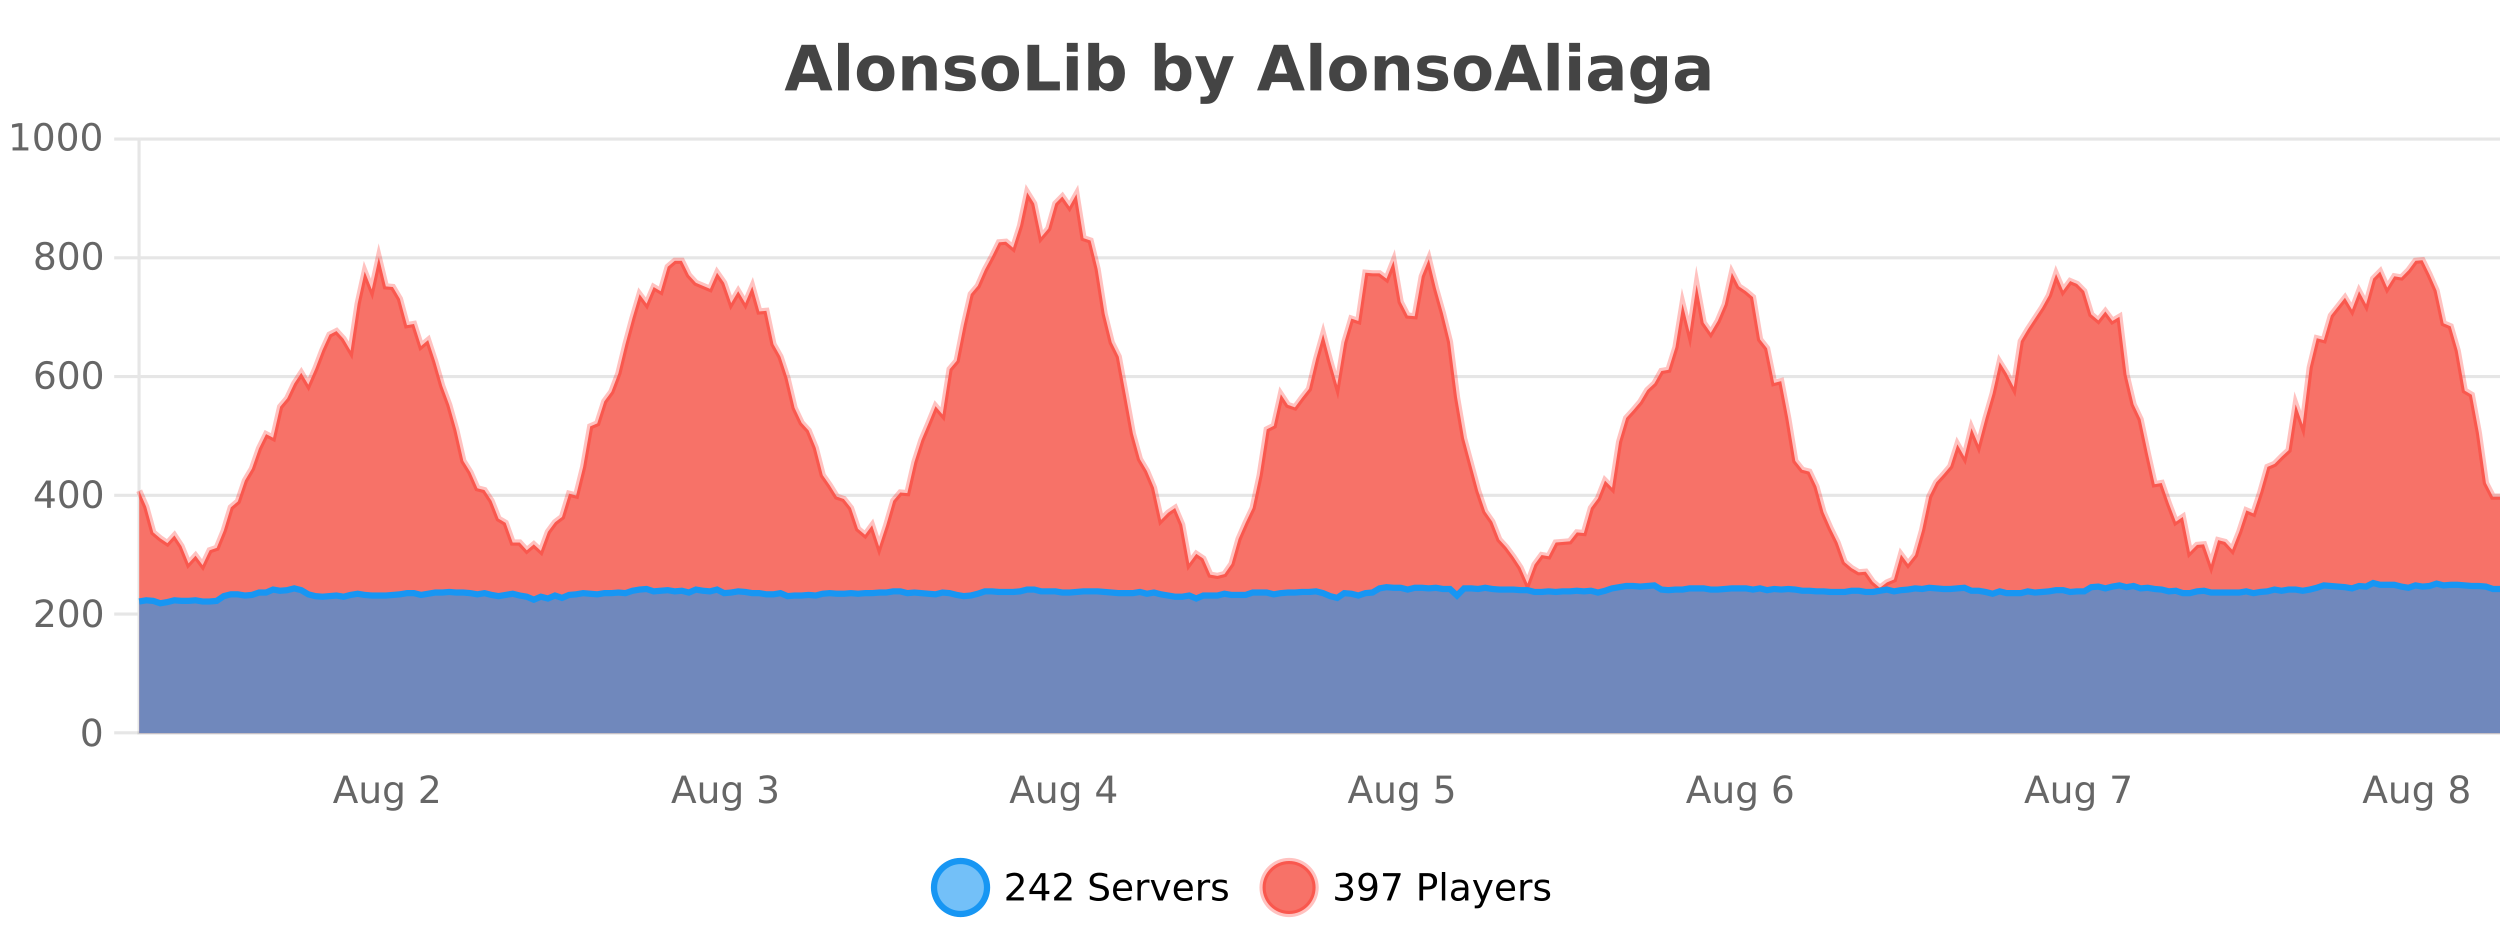 <?xml version="1.0" encoding="UTF-8"?>
<svg xmlns="http://www.w3.org/2000/svg" xmlns:xlink="http://www.w3.org/1999/xlink" width="800pt" height="300pt" viewBox="0 0 800 300" version="1.1">
<defs>
<clipPath id="clip1">
  <path d="M 270 263 L 345 263 L 345 300 L 270 300 Z M 270 263 "/>
</clipPath>
<clipPath id="clip2">
  <path d="M 375 263 L 450 263 L 450 300 L 375 300 Z M 375 263 "/>
</clipPath>
<clipPath id="clip3">
  <path d="M 44.539 61 L 800 61 L 800 234.602 L 44.539 234.602 Z M 44.539 61 "/>
</clipPath>
<clipPath id="clip4">
  <path d="M 43.539 43 L 800 43 L 800 217 L 43.539 217 Z M 43.539 43 "/>
</clipPath>
<clipPath id="clip5">
  <path d="M 44.539 186 L 800 186 L 800 234.602 L 44.539 234.602 Z M 44.539 186 "/>
</clipPath>
<clipPath id="clip6">
  <path d="M 43.539 158 L 800 158 L 800 222 L 43.539 222 Z M 43.539 158 "/>
</clipPath>
</defs>
<g id="surface5065896">
<rect x="0" y="0" width="800" height="300" style="fill:rgb(100%,100%,100%);fill-opacity:1;stroke:none;"/>
<path style="fill:none;stroke-width:1;stroke-linecap:butt;stroke-linejoin:miter;stroke:rgb(0%,0%,0%);stroke-opacity:0.098;stroke-miterlimit:10;" d="M 45 234.5 L 800 234.5 "/>
<path style="fill:none;stroke-width:1;stroke-linecap:butt;stroke-linejoin:miter;stroke:rgb(0%,0%,0%);stroke-opacity:0.098;stroke-miterlimit:10;" d="M 36.539 234.5 L 44 234.5 "/>
<path style="fill:none;stroke-width:1;stroke-linecap:butt;stroke-linejoin:miter;stroke:rgb(0%,0%,0%);stroke-opacity:0.098;stroke-miterlimit:10;" d="M 45 196.5 L 800 196.5 "/>
<path style="fill:none;stroke-width:1;stroke-linecap:butt;stroke-linejoin:miter;stroke:rgb(0%,0%,0%);stroke-opacity:0.098;stroke-miterlimit:10;" d="M 36.539 196.5 L 44 196.5 "/>
<path style="fill:none;stroke-width:1;stroke-linecap:butt;stroke-linejoin:miter;stroke:rgb(0%,0%,0%);stroke-opacity:0.098;stroke-miterlimit:10;" d="M 45 158.5 L 800 158.5 "/>
<path style="fill:none;stroke-width:1;stroke-linecap:butt;stroke-linejoin:miter;stroke:rgb(0%,0%,0%);stroke-opacity:0.098;stroke-miterlimit:10;" d="M 36.539 158.5 L 44 158.5 "/>
<path style="fill:none;stroke-width:1;stroke-linecap:butt;stroke-linejoin:miter;stroke:rgb(0%,0%,0%);stroke-opacity:0.098;stroke-miterlimit:10;" d="M 45 120.5 L 800 120.5 "/>
<path style="fill:none;stroke-width:1;stroke-linecap:butt;stroke-linejoin:miter;stroke:rgb(0%,0%,0%);stroke-opacity:0.098;stroke-miterlimit:10;" d="M 36.539 120.5 L 44 120.5 "/>
<path style="fill:none;stroke-width:1;stroke-linecap:butt;stroke-linejoin:miter;stroke:rgb(0%,0%,0%);stroke-opacity:0.098;stroke-miterlimit:10;" d="M 45 82.5 L 800 82.5 "/>
<path style="fill:none;stroke-width:1;stroke-linecap:butt;stroke-linejoin:miter;stroke:rgb(0%,0%,0%);stroke-opacity:0.098;stroke-miterlimit:10;" d="M 36.539 82.5 L 44 82.5 "/>
<path style="fill:none;stroke-width:1;stroke-linecap:butt;stroke-linejoin:miter;stroke:rgb(0%,0%,0%);stroke-opacity:0.098;stroke-miterlimit:10;" d="M 45 44.5 L 800 44.5 "/>
<path style="fill:none;stroke-width:1;stroke-linecap:butt;stroke-linejoin:miter;stroke:rgb(0%,0%,0%);stroke-opacity:0.098;stroke-miterlimit:10;" d="M 36.539 44.5 L 44 44.5 "/>
<path style=" stroke:none;fill-rule:nonzero;fill:rgb(9.02%,58.824%,95.294%);fill-opacity:0.6;" d="M 315.852 284 C 315.852 288.688 312.055 292.484 307.367 292.484 C 302.684 292.484 298.883 288.688 298.883 284 C 298.883 279.312 302.684 275.516 307.367 275.516 C 312.055 275.516 315.852 279.312 315.852 284 Z M 315.852 284 "/>
<g clip-path="url(#clip1)" clip-rule="nonzero">
<path style="fill:none;stroke-width:2;stroke-linecap:butt;stroke-linejoin:miter;stroke:rgb(9.02%,58.824%,95.294%);stroke-opacity:1;stroke-miterlimit:10;" d="M 315.852 284 C 315.852 288.688 312.055 292.484 307.367 292.484 C 302.684 292.484 298.883 288.688 298.883 284 C 298.883 279.312 302.684 275.516 307.367 275.516 C 312.055 275.516 315.852 279.312 315.852 284 Z M 315.852 284 "/>
</g>
<path style=" stroke:none;fill-rule:nonzero;fill:rgb(0%,0%,0%);fill-opacity:1;" d="M 323.477 287.156 L 327.617 287.156 L 327.617 288.156 L 322.055 288.156 L 322.055 287.156 C 322.5 286.699 323.109 286.078 323.883 285.297 C 324.664 284.508 325.152 283.996 325.352 283.766 C 325.734 283.352 326 282.996 326.148 282.703 C 326.305 282.402 326.383 282.109 326.383 281.828 C 326.383 281.359 326.215 280.98 325.883 280.688 C 325.559 280.398 325.137 280.25 324.617 280.25 C 324.242 280.25 323.844 280.312 323.43 280.438 C 323.023 280.562 322.586 280.762 322.117 281.031 L 322.117 279.828 C 322.594 279.641 323.039 279.5 323.445 279.406 C 323.859 279.305 324.242 279.25 324.586 279.25 C 325.492 279.25 326.215 279.48 326.758 279.938 C 327.297 280.387 327.57 280.992 327.57 281.75 C 327.57 282.105 327.5 282.445 327.367 282.766 C 327.23 283.09 326.984 283.469 326.633 283.906 C 326.527 284.023 326.215 284.352 325.695 284.891 C 325.172 285.434 324.434 286.188 323.477 287.156 Z M 333.348 280.438 L 330.363 285.109 L 333.348 285.109 Z M 333.035 279.406 L 334.535 279.406 L 334.535 285.109 L 335.785 285.109 L 335.785 286.094 L 334.535 286.094 L 334.535 288.156 L 333.348 288.156 L 333.348 286.094 L 329.41 286.094 L 329.41 284.953 Z M 338.75 287.156 L 342.891 287.156 L 342.891 288.156 L 337.328 288.156 L 337.328 287.156 C 337.773 286.699 338.383 286.078 339.156 285.297 C 339.938 284.508 340.426 283.996 340.625 283.766 C 341.008 283.352 341.273 282.996 341.422 282.703 C 341.578 282.402 341.656 282.109 341.656 281.828 C 341.656 281.359 341.488 280.98 341.156 280.688 C 340.832 280.398 340.41 280.25 339.891 280.25 C 339.516 280.25 339.117 280.312 338.703 280.438 C 338.297 280.562 337.859 280.762 337.391 281.031 L 337.391 279.828 C 337.867 279.641 338.312 279.5 338.719 279.406 C 339.133 279.305 339.516 279.25 339.859 279.25 C 340.766 279.25 341.488 279.48 342.031 279.938 C 342.57 280.387 342.844 280.992 342.844 281.75 C 342.844 282.105 342.773 282.445 342.641 282.766 C 342.504 283.09 342.258 283.469 341.906 283.906 C 341.801 284.023 341.488 284.352 340.969 284.891 C 340.445 285.434 339.707 286.188 338.75 287.156 Z M 354.32 279.688 L 354.32 280.844 C 353.871 280.637 353.445 280.48 353.039 280.375 C 352.641 280.262 352.262 280.203 351.898 280.203 C 351.25 280.203 350.75 280.328 350.398 280.578 C 350.055 280.828 349.883 281.188 349.883 281.656 C 349.883 282.043 349.996 282.336 350.227 282.531 C 350.453 282.73 350.898 282.887 351.555 283 L 352.258 283.156 C 353.141 283.324 353.793 283.621 354.211 284.047 C 354.637 284.465 354.852 285.027 354.852 285.734 C 354.852 286.59 354.562 287.234 353.992 287.672 C 353.43 288.109 352.594 288.328 351.492 288.328 C 351.086 288.328 350.648 288.281 350.18 288.188 C 349.711 288.094 349.227 287.953 348.727 287.766 L 348.727 286.547 C 349.203 286.82 349.672 287.023 350.133 287.156 C 350.602 287.293 351.055 287.359 351.492 287.359 C 352.168 287.359 352.688 287.23 353.055 286.969 C 353.43 286.699 353.617 286.32 353.617 285.828 C 353.617 285.402 353.48 285.07 353.211 284.828 C 352.949 284.578 352.516 284.398 351.914 284.281 L 351.195 284.141 C 350.309 283.965 349.668 283.688 349.273 283.312 C 348.887 282.938 348.695 282.418 348.695 281.75 C 348.695 280.969 348.965 280.359 349.508 279.922 C 350.047 279.477 350.797 279.25 351.758 279.25 C 352.172 279.25 352.59 279.289 353.008 279.359 C 353.434 279.434 353.871 279.543 354.32 279.688 Z M 362.266 284.609 L 362.266 285.125 L 357.297 285.125 C 357.348 285.875 357.57 286.445 357.969 286.828 C 358.375 287.215 358.93 287.406 359.641 287.406 C 360.055 287.406 360.457 287.359 360.844 287.266 C 361.238 287.164 361.629 287.008 362.016 286.797 L 362.016 287.828 C 361.617 287.984 361.219 288.105 360.812 288.188 C 360.406 288.281 359.992 288.328 359.578 288.328 C 358.535 288.328 357.707 288.027 357.094 287.422 C 356.477 286.809 356.172 285.98 356.172 284.938 C 356.172 283.867 356.461 283.016 357.047 282.391 C 357.629 281.758 358.41 281.438 359.391 281.438 C 360.273 281.438 360.973 281.727 361.484 282.297 C 362.004 282.859 362.266 283.633 362.266 284.609 Z M 361.188 284.281 C 361.176 283.699 361.008 283.23 360.688 282.875 C 360.363 282.523 359.938 282.344 359.406 282.344 C 358.801 282.344 358.316 282.516 357.953 282.859 C 357.598 283.203 357.395 283.684 357.344 284.297 Z M 367.836 282.594 C 367.711 282.531 367.574 282.484 367.43 282.453 C 367.293 282.414 367.137 282.391 366.961 282.391 C 366.355 282.391 365.887 282.59 365.555 282.984 C 365.23 283.383 365.07 283.953 365.07 284.703 L 365.07 288.156 L 363.992 288.156 L 363.992 281.594 L 365.07 281.594 L 365.07 282.609 C 365.297 282.215 365.594 281.922 365.961 281.734 C 366.324 281.539 366.766 281.438 367.289 281.438 C 367.359 281.438 367.438 281.445 367.523 281.453 C 367.617 281.465 367.715 281.48 367.82 281.5 Z M 368.195 281.594 L 369.336 281.594 L 371.383 287.094 L 373.445 281.594 L 374.586 281.594 L 372.117 288.156 L 370.648 288.156 Z M 381.688 284.609 L 381.688 285.125 L 376.719 285.125 C 376.77 285.875 376.992 286.445 377.391 286.828 C 377.797 287.215 378.352 287.406 379.062 287.406 C 379.477 287.406 379.879 287.359 380.266 287.266 C 380.66 287.164 381.051 287.008 381.438 286.797 L 381.438 287.828 C 381.039 287.984 380.641 288.105 380.234 288.188 C 379.828 288.281 379.414 288.328 379 288.328 C 377.957 288.328 377.129 288.027 376.516 287.422 C 375.898 286.809 375.594 285.98 375.594 284.938 C 375.594 283.867 375.883 283.016 376.469 282.391 C 377.051 281.758 377.832 281.438 378.812 281.438 C 379.695 281.438 380.395 281.727 380.906 282.297 C 381.426 282.859 381.688 283.633 381.688 284.609 Z M 380.609 284.281 C 380.598 283.699 380.43 283.23 380.109 282.875 C 379.785 282.523 379.359 282.344 378.828 282.344 C 378.223 282.344 377.738 282.516 377.375 282.859 C 377.02 283.203 376.816 283.684 376.766 284.297 Z M 387.258 282.594 C 387.133 282.531 386.996 282.484 386.852 282.453 C 386.715 282.414 386.559 282.391 386.383 282.391 C 385.777 282.391 385.309 282.59 384.977 282.984 C 384.652 283.383 384.492 283.953 384.492 284.703 L 384.492 288.156 L 383.414 288.156 L 383.414 281.594 L 384.492 281.594 L 384.492 282.609 C 384.719 282.215 385.016 281.922 385.383 281.734 C 385.746 281.539 386.188 281.438 386.711 281.438 C 386.781 281.438 386.859 281.445 386.945 281.453 C 387.039 281.465 387.137 281.48 387.242 281.5 Z M 392.562 281.781 L 392.562 282.812 C 392.258 282.656 391.941 282.543 391.609 282.469 C 391.285 282.387 390.945 282.344 390.594 282.344 C 390.062 282.344 389.66 282.43 389.391 282.594 C 389.117 282.75 388.984 282.996 388.984 283.328 C 388.984 283.578 389.078 283.777 389.266 283.922 C 389.461 284.059 389.852 284.188 390.438 284.312 L 390.797 284.406 C 391.566 284.562 392.113 284.793 392.438 285.094 C 392.758 285.398 392.922 285.812 392.922 286.344 C 392.922 286.961 392.676 287.445 392.188 287.797 C 391.707 288.152 391.047 288.328 390.203 288.328 C 389.848 288.328 389.477 288.289 389.094 288.219 C 388.719 288.156 388.32 288.059 387.906 287.922 L 387.906 286.797 C 388.301 287.008 388.691 287.164 389.078 287.266 C 389.461 287.371 389.848 287.422 390.234 287.422 C 390.734 287.422 391.117 287.34 391.391 287.172 C 391.672 286.996 391.812 286.746 391.812 286.422 C 391.812 286.133 391.711 285.906 391.516 285.75 C 391.316 285.594 390.883 285.445 390.219 285.297 L 389.844 285.219 C 389.176 285.074 388.691 284.855 388.391 284.562 C 388.098 284.273 387.953 283.875 387.953 283.375 C 387.953 282.75 388.172 282.273 388.609 281.938 C 389.047 281.605 389.664 281.438 390.469 281.438 C 390.863 281.438 391.238 281.469 391.594 281.531 C 391.945 281.586 392.27 281.668 392.562 281.781 Z M 317.367 277.016 "/>
<path style=" stroke:none;fill-rule:nonzero;fill:rgb(96.863%,44.706%,40.784%);fill-opacity:1;" d="M 420.988 284 C 420.988 288.688 417.191 292.484 412.504 292.484 C 407.82 292.484 404.02 288.688 404.02 284 C 404.02 279.312 407.82 275.516 412.504 275.516 C 417.191 275.516 420.988 279.312 420.988 284 Z M 420.988 284 "/>
<g clip-path="url(#clip2)" clip-rule="nonzero">
<path style="fill:none;stroke-width:2;stroke-linecap:butt;stroke-linejoin:miter;stroke:rgb(100%,4.706%,0%);stroke-opacity:0.247;stroke-miterlimit:10;" d="M 420.988 284 C 420.988 288.688 417.191 292.484 412.504 292.484 C 407.82 292.484 404.02 288.688 404.02 284 C 404.02 279.312 407.82 275.516 412.504 275.516 C 417.191 275.516 420.988 279.312 420.988 284 Z M 420.988 284 "/>
</g>
<path style=" stroke:none;fill-rule:nonzero;fill:rgb(0%,0%,0%);fill-opacity:1;" d="M 431.195 283.438 C 431.758 283.562 432.195 283.82 432.508 284.203 C 432.828 284.578 432.992 285.047 432.992 285.609 C 432.992 286.477 432.695 287.148 432.102 287.625 C 431.508 288.094 430.664 288.328 429.57 288.328 C 429.203 288.328 428.824 288.289 428.43 288.219 C 428.043 288.148 427.648 288.039 427.242 287.891 L 427.242 286.75 C 427.562 286.938 427.918 287.086 428.305 287.188 C 428.699 287.281 429.109 287.328 429.539 287.328 C 430.277 287.328 430.84 287.184 431.227 286.891 C 431.621 286.602 431.82 286.172 431.82 285.609 C 431.82 285.102 431.637 284.699 431.273 284.406 C 430.906 284.117 430.406 283.969 429.773 283.969 L 428.742 283.969 L 428.742 283 L 429.82 283 C 430.391 283 430.836 282.887 431.148 282.656 C 431.461 282.418 431.617 282.078 431.617 281.641 C 431.617 281.195 431.453 280.852 431.133 280.609 C 430.82 280.371 430.367 280.25 429.773 280.25 C 429.438 280.25 429.086 280.289 428.711 280.359 C 428.344 280.422 427.938 280.527 427.492 280.672 L 427.492 279.625 C 427.949 279.5 428.371 279.406 428.758 279.344 C 429.152 279.281 429.523 279.25 429.867 279.25 C 430.773 279.25 431.484 279.453 432.008 279.859 C 432.527 280.266 432.789 280.82 432.789 281.516 C 432.789 282.008 432.648 282.418 432.367 282.75 C 432.094 283.086 431.703 283.312 431.195 283.438 Z M 435.266 287.969 L 435.266 286.891 C 435.566 287.039 435.867 287.148 436.172 287.219 C 436.473 287.293 436.773 287.328 437.078 287.328 C 437.859 287.328 438.453 287.07 438.859 286.547 C 439.273 286.016 439.508 285.215 439.562 284.141 C 439.344 284.484 439.055 284.746 438.703 284.922 C 438.359 285.102 437.973 285.188 437.547 285.188 C 436.672 285.188 435.977 284.93 435.469 284.406 C 434.957 283.875 434.703 283.148 434.703 282.219 C 434.703 281.324 434.969 280.605 435.5 280.062 C 436.031 279.523 436.738 279.25 437.625 279.25 C 438.633 279.25 439.406 279.641 439.938 280.422 C 440.477 281.195 440.75 282.32 440.75 283.797 C 440.75 285.172 440.422 286.273 439.766 287.094 C 439.109 287.918 438.227 288.328 437.125 288.328 C 436.82 288.328 436.52 288.297 436.219 288.234 C 435.914 288.18 435.598 288.094 435.266 287.969 Z M 437.625 284.266 C 438.156 284.266 438.578 284.086 438.891 283.719 C 439.203 283.355 439.359 282.855 439.359 282.219 C 439.359 281.594 439.203 281.102 438.891 280.734 C 438.578 280.371 438.156 280.188 437.625 280.188 C 437.094 280.188 436.672 280.371 436.359 280.734 C 436.055 281.102 435.906 281.594 435.906 282.219 C 435.906 282.855 436.055 283.355 436.359 283.719 C 436.672 284.086 437.094 284.266 437.625 284.266 Z M 442.57 279.406 L 448.195 279.406 L 448.195 279.906 L 445.023 288.156 L 443.789 288.156 L 446.773 280.406 L 442.57 280.406 Z M 455.398 280.375 L 455.398 283.672 L 456.883 283.672 C 457.434 283.672 457.859 283.531 458.164 283.25 C 458.465 282.961 458.617 282.547 458.617 282.016 C 458.617 281.496 458.465 281.094 458.164 280.812 C 457.859 280.523 457.434 280.375 456.883 280.375 Z M 454.211 279.406 L 456.883 279.406 C 457.871 279.406 458.617 279.633 459.117 280.078 C 459.617 280.516 459.867 281.164 459.867 282.016 C 459.867 282.883 459.617 283.539 459.117 283.984 C 458.617 284.422 457.871 284.641 456.883 284.641 L 455.398 284.641 L 455.398 288.156 L 454.211 288.156 Z M 461.398 279.031 L 462.477 279.031 L 462.477 288.156 L 461.398 288.156 Z M 467.719 284.859 C 466.852 284.859 466.25 284.961 465.906 285.156 C 465.57 285.355 465.406 285.695 465.406 286.172 C 465.406 286.559 465.531 286.867 465.781 287.094 C 466.039 287.312 466.383 287.422 466.812 287.422 C 467.414 287.422 467.895 287.215 468.25 286.797 C 468.613 286.371 468.797 285.805 468.797 285.094 L 468.797 284.859 Z M 469.875 284.406 L 469.875 288.156 L 468.797 288.156 L 468.797 287.156 C 468.547 287.555 468.238 287.852 467.875 288.047 C 467.508 288.234 467.062 288.328 466.531 288.328 C 465.852 288.328 465.316 288.141 464.922 287.766 C 464.523 287.383 464.328 286.875 464.328 286.25 C 464.328 285.512 464.57 284.953 465.062 284.578 C 465.562 284.203 466.301 284.016 467.281 284.016 L 468.797 284.016 L 468.797 283.906 C 468.797 283.406 468.629 283.023 468.297 282.75 C 467.973 282.48 467.52 282.344 466.938 282.344 C 466.562 282.344 466.191 282.391 465.828 282.484 C 465.473 282.578 465.133 282.715 464.812 282.891 L 464.812 281.891 C 465.207 281.734 465.586 281.621 465.953 281.547 C 466.328 281.477 466.691 281.438 467.047 281.438 C 467.992 281.438 468.703 281.684 469.172 282.172 C 469.641 282.664 469.875 283.406 469.875 284.406 Z M 474.82 288.766 C 474.516 289.547 474.219 290.055 473.93 290.297 C 473.637 290.535 473.25 290.656 472.773 290.656 L 471.914 290.656 L 471.914 289.75 L 472.539 289.75 C 472.84 289.75 473.07 289.676 473.227 289.531 C 473.391 289.395 473.574 289.066 473.773 288.547 L 473.977 288.047 L 471.32 281.594 L 472.461 281.594 L 474.508 286.719 L 476.57 281.594 L 477.711 281.594 Z M 484.812 284.609 L 484.812 285.125 L 479.844 285.125 C 479.895 285.875 480.117 286.445 480.516 286.828 C 480.922 287.215 481.477 287.406 482.188 287.406 C 482.602 287.406 483.004 287.359 483.391 287.266 C 483.785 287.164 484.176 287.008 484.562 286.797 L 484.562 287.828 C 484.164 287.984 483.766 288.105 483.359 288.188 C 482.953 288.281 482.539 288.328 482.125 288.328 C 481.082 288.328 480.254 288.027 479.641 287.422 C 479.023 286.809 478.719 285.98 478.719 284.938 C 478.719 283.867 479.008 283.016 479.594 282.391 C 480.176 281.758 480.957 281.438 481.938 281.438 C 482.82 281.438 483.52 281.727 484.031 282.297 C 484.551 282.859 484.812 283.633 484.812 284.609 Z M 483.734 284.281 C 483.723 283.699 483.555 283.23 483.234 282.875 C 482.91 282.523 482.484 282.344 481.953 282.344 C 481.348 282.344 480.863 282.516 480.5 282.859 C 480.145 283.203 479.941 283.684 479.891 284.297 Z M 490.383 282.594 C 490.258 282.531 490.121 282.484 489.977 282.453 C 489.84 282.414 489.684 282.391 489.508 282.391 C 488.902 282.391 488.434 282.59 488.102 282.984 C 487.777 283.383 487.617 283.953 487.617 284.703 L 487.617 288.156 L 486.539 288.156 L 486.539 281.594 L 487.617 281.594 L 487.617 282.609 C 487.844 282.215 488.141 281.922 488.508 281.734 C 488.871 281.539 489.312 281.438 489.836 281.438 C 489.906 281.438 489.984 281.445 490.07 281.453 C 490.164 281.465 490.262 281.48 490.367 281.5 Z M 495.691 281.781 L 495.691 282.812 C 495.387 282.656 495.07 282.543 494.738 282.469 C 494.414 282.387 494.074 282.344 493.723 282.344 C 493.191 282.344 492.789 282.43 492.52 282.594 C 492.246 282.75 492.113 282.996 492.113 283.328 C 492.113 283.578 492.207 283.777 492.395 283.922 C 492.59 284.059 492.98 284.188 493.566 284.312 L 493.926 284.406 C 494.695 284.562 495.242 284.793 495.566 285.094 C 495.887 285.398 496.051 285.812 496.051 286.344 C 496.051 286.961 495.805 287.445 495.316 287.797 C 494.836 288.152 494.176 288.328 493.332 288.328 C 492.977 288.328 492.605 288.289 492.223 288.219 C 491.848 288.156 491.449 288.059 491.035 287.922 L 491.035 286.797 C 491.43 287.008 491.82 287.164 492.207 287.266 C 492.59 287.371 492.977 287.422 493.363 287.422 C 493.863 287.422 494.246 287.34 494.52 287.172 C 494.801 286.996 494.941 286.746 494.941 286.422 C 494.941 286.133 494.84 285.906 494.645 285.75 C 494.445 285.594 494.012 285.445 493.348 285.297 L 492.973 285.219 C 492.305 285.074 491.82 284.855 491.52 284.562 C 491.227 284.273 491.082 283.875 491.082 283.375 C 491.082 282.75 491.301 282.273 491.738 281.938 C 492.176 281.605 492.793 281.438 493.598 281.438 C 493.992 281.438 494.367 281.469 494.723 281.531 C 495.074 281.586 495.398 281.668 495.691 281.781 Z M 422.504 277.016 "/>
<path style=" stroke:none;fill-rule:nonzero;fill:rgb(26.667%,26.667%,26.667%);fill-opacity:1;" d="M 261.688 26.266 L 255.812 26.266 L 254.875 28.922 L 251.094 28.922 L 256.5 14.344 L 260.984 14.344 L 266.375 28.922 L 262.609 28.922 Z M 256.75 23.562 L 260.734 23.562 L 258.75 17.766 Z M 268.164 13.719 L 271.648 13.719 L 271.648 28.922 L 268.164 28.922 Z M 280.227 20.219 C 279.445 20.219 278.852 20.5 278.445 21.062 C 278.039 21.617 277.836 22.418 277.836 23.469 C 277.836 24.512 278.039 25.312 278.445 25.875 C 278.852 26.43 279.445 26.703 280.227 26.703 C 280.984 26.703 281.562 26.43 281.961 25.875 C 282.367 25.312 282.57 24.512 282.57 23.469 C 282.57 22.418 282.367 21.617 281.961 21.062 C 281.562 20.5 280.984 20.219 280.227 20.219 Z M 280.227 17.719 C 282.102 17.719 283.562 18.23 284.617 19.25 C 285.68 20.262 286.211 21.668 286.211 23.469 C 286.211 25.262 285.68 26.668 284.617 27.688 C 283.562 28.699 282.102 29.203 280.227 29.203 C 278.328 29.203 276.852 28.699 275.789 27.688 C 274.727 26.668 274.195 25.262 274.195 23.469 C 274.195 21.668 274.727 20.262 275.789 19.25 C 276.852 18.23 278.328 17.719 280.227 17.719 Z M 299.746 22.266 L 299.746 28.922 L 296.23 28.922 L 296.23 23.828 C 296.23 22.883 296.207 22.23 296.168 21.875 C 296.125 21.512 296.051 21.246 295.949 21.078 C 295.812 20.852 295.625 20.672 295.387 20.547 C 295.156 20.422 294.891 20.359 294.59 20.359 C 293.859 20.359 293.285 20.641 292.871 21.203 C 292.453 21.766 292.246 22.547 292.246 23.547 L 292.246 28.922 L 288.762 28.922 L 288.762 17.984 L 292.246 17.984 L 292.246 19.578 C 292.777 18.945 293.34 18.477 293.934 18.172 C 294.527 17.871 295.176 17.719 295.887 17.719 C 297.156 17.719 298.113 18.109 298.762 18.891 C 299.418 19.664 299.746 20.789 299.746 22.266 Z M 311.531 18.328 L 311.531 20.984 C 310.789 20.672 310.07 20.438 309.375 20.281 C 308.676 20.125 308.016 20.047 307.391 20.047 C 306.734 20.047 306.242 20.133 305.922 20.297 C 305.598 20.465 305.438 20.719 305.438 21.062 C 305.438 21.344 305.555 21.559 305.797 21.703 C 306.047 21.852 306.484 21.961 307.109 22.031 L 307.734 22.125 C 309.523 22.355 310.727 22.73 311.344 23.25 C 311.957 23.773 312.266 24.59 312.266 25.703 C 312.266 26.871 311.832 27.746 310.969 28.328 C 310.113 28.914 308.836 29.203 307.141 29.203 C 306.41 29.203 305.66 29.145 304.891 29.031 C 304.117 28.918 303.328 28.746 302.516 28.516 L 302.516 25.859 C 303.211 26.203 303.926 26.461 304.656 26.625 C 305.383 26.793 306.129 26.875 306.891 26.875 C 307.578 26.875 308.094 26.781 308.438 26.594 C 308.781 26.406 308.953 26.125 308.953 25.75 C 308.953 25.438 308.832 25.211 308.594 25.062 C 308.352 24.906 307.879 24.789 307.172 24.703 L 306.562 24.625 C 305 24.43 303.906 24.07 303.281 23.547 C 302.656 23.016 302.344 22.215 302.344 21.141 C 302.344 19.984 302.738 19.125 303.531 18.562 C 304.332 18 305.551 17.719 307.188 17.719 C 307.832 17.719 308.508 17.773 309.219 17.875 C 309.926 17.969 310.695 18.121 311.531 18.328 Z M 320.109 20.219 C 319.328 20.219 318.734 20.5 318.328 21.062 C 317.922 21.617 317.719 22.418 317.719 23.469 C 317.719 24.512 317.922 25.312 318.328 25.875 C 318.734 26.43 319.328 26.703 320.109 26.703 C 320.867 26.703 321.445 26.43 321.844 25.875 C 322.25 25.312 322.453 24.512 322.453 23.469 C 322.453 22.418 322.25 21.617 321.844 21.062 C 321.445 20.5 320.867 20.219 320.109 20.219 Z M 320.109 17.719 C 321.984 17.719 323.445 18.23 324.5 19.25 C 325.562 20.262 326.094 21.668 326.094 23.469 C 326.094 25.262 325.562 26.668 324.5 27.688 C 323.445 28.699 321.984 29.203 320.109 29.203 C 318.211 29.203 316.734 28.699 315.672 27.688 C 314.609 26.668 314.078 25.262 314.078 23.469 C 314.078 21.668 314.609 20.262 315.672 19.25 C 316.734 18.23 318.211 17.719 320.109 17.719 Z M 328.801 14.344 L 332.551 14.344 L 332.551 26.078 L 339.16 26.078 L 339.16 28.922 L 328.801 28.922 Z M 341.391 17.984 L 344.875 17.984 L 344.875 28.922 L 341.391 28.922 Z M 341.391 13.719 L 344.875 13.719 L 344.875 16.578 L 341.391 16.578 Z M 354.055 26.672 C 354.805 26.672 355.375 26.402 355.773 25.859 C 356.168 25.309 356.367 24.512 356.367 23.469 C 356.367 22.43 356.168 21.637 355.773 21.094 C 355.375 20.543 354.805 20.266 354.055 20.266 C 353.305 20.266 352.727 20.543 352.32 21.094 C 351.922 21.637 351.727 22.43 351.727 23.469 C 351.727 24.5 351.922 25.293 352.32 25.844 C 352.727 26.398 353.305 26.672 354.055 26.672 Z M 351.727 19.578 C 352.215 18.945 352.75 18.477 353.336 18.172 C 353.918 17.871 354.59 17.719 355.352 17.719 C 356.703 17.719 357.812 18.258 358.68 19.328 C 359.543 20.402 359.977 21.781 359.977 23.469 C 359.977 25.148 359.543 26.523 358.68 27.594 C 357.812 28.668 356.703 29.203 355.352 29.203 C 354.59 29.203 353.918 29.051 353.336 28.75 C 352.75 28.449 352.215 27.98 351.727 27.344 L 351.727 28.922 L 348.242 28.922 L 348.242 13.719 L 351.727 13.719 Z M 375.336 26.672 C 376.086 26.672 376.656 26.402 377.055 25.859 C 377.449 25.309 377.648 24.512 377.648 23.469 C 377.648 22.43 377.449 21.637 377.055 21.094 C 376.656 20.543 376.086 20.266 375.336 20.266 C 374.586 20.266 374.008 20.543 373.602 21.094 C 373.203 21.637 373.008 22.43 373.008 23.469 C 373.008 24.5 373.203 25.293 373.602 25.844 C 374.008 26.398 374.586 26.672 375.336 26.672 Z M 373.008 19.578 C 373.496 18.945 374.031 18.477 374.617 18.172 C 375.199 17.871 375.871 17.719 376.633 17.719 C 377.984 17.719 379.094 18.258 379.961 19.328 C 380.824 20.402 381.258 21.781 381.258 23.469 C 381.258 25.148 380.824 26.523 379.961 27.594 C 379.094 28.668 377.984 29.203 376.633 29.203 C 375.871 29.203 375.199 29.051 374.617 28.75 C 374.031 28.449 373.496 27.98 373.008 27.344 L 373.008 28.922 L 369.523 28.922 L 369.523 13.719 L 373.008 13.719 Z M 382.402 17.984 L 385.887 17.984 L 388.84 25.406 L 391.34 17.984 L 394.824 17.984 L 390.23 29.953 C 389.77 31.172 389.23 32.02 388.605 32.5 C 387.988 32.988 387.184 33.234 386.184 33.234 L 384.152 33.234 L 384.152 30.938 L 385.246 30.938 C 385.84 30.938 386.27 30.844 386.543 30.656 C 386.812 30.469 387.02 30.129 387.168 29.641 L 387.277 29.344 Z M 412.84 26.266 L 406.965 26.266 L 406.027 28.922 L 402.246 28.922 L 407.652 14.344 L 412.137 14.344 L 417.527 28.922 L 413.762 28.922 Z M 407.902 23.562 L 411.887 23.562 L 409.902 17.766 Z M 419.32 13.719 L 422.805 13.719 L 422.805 28.922 L 419.32 28.922 Z M 431.375 20.219 C 430.594 20.219 430 20.5 429.594 21.062 C 429.188 21.617 428.984 22.418 428.984 23.469 C 428.984 24.512 429.188 25.312 429.594 25.875 C 430 26.43 430.594 26.703 431.375 26.703 C 432.133 26.703 432.711 26.43 433.109 25.875 C 433.516 25.312 433.719 24.512 433.719 23.469 C 433.719 22.418 433.516 21.617 433.109 21.062 C 432.711 20.5 432.133 20.219 431.375 20.219 Z M 431.375 17.719 C 433.25 17.719 434.711 18.23 435.766 19.25 C 436.828 20.262 437.359 21.668 437.359 23.469 C 437.359 25.262 436.828 26.668 435.766 27.688 C 434.711 28.699 433.25 29.203 431.375 29.203 C 429.477 29.203 428 28.699 426.938 27.688 C 425.875 26.668 425.344 25.262 425.344 23.469 C 425.344 21.668 425.875 20.262 426.938 19.25 C 428 18.23 429.477 17.719 431.375 17.719 Z M 450.898 22.266 L 450.898 28.922 L 447.383 28.922 L 447.383 23.828 C 447.383 22.883 447.359 22.23 447.32 21.875 C 447.277 21.512 447.203 21.246 447.102 21.078 C 446.965 20.852 446.777 20.672 446.539 20.547 C 446.309 20.422 446.043 20.359 445.742 20.359 C 445.012 20.359 444.438 20.641 444.023 21.203 C 443.605 21.766 443.398 22.547 443.398 23.547 L 443.398 28.922 L 439.914 28.922 L 439.914 17.984 L 443.398 17.984 L 443.398 19.578 C 443.93 18.945 444.492 18.477 445.086 18.172 C 445.68 17.871 446.328 17.719 447.039 17.719 C 448.309 17.719 449.266 18.109 449.914 18.891 C 450.57 19.664 450.898 20.789 450.898 22.266 Z M 462.684 18.328 L 462.684 20.984 C 461.941 20.672 461.223 20.438 460.527 20.281 C 459.828 20.125 459.168 20.047 458.543 20.047 C 457.887 20.047 457.395 20.133 457.074 20.297 C 456.75 20.465 456.59 20.719 456.59 21.062 C 456.59 21.344 456.707 21.559 456.949 21.703 C 457.199 21.852 457.637 21.961 458.262 22.031 L 458.887 22.125 C 460.676 22.355 461.879 22.73 462.496 23.25 C 463.109 23.773 463.418 24.59 463.418 25.703 C 463.418 26.871 462.984 27.746 462.121 28.328 C 461.266 28.914 459.988 29.203 458.293 29.203 C 457.562 29.203 456.812 29.145 456.043 29.031 C 455.27 28.918 454.48 28.746 453.668 28.516 L 453.668 25.859 C 454.363 26.203 455.078 26.461 455.809 26.625 C 456.535 26.793 457.281 26.875 458.043 26.875 C 458.73 26.875 459.246 26.781 459.59 26.594 C 459.934 26.406 460.105 26.125 460.105 25.75 C 460.105 25.438 459.984 25.211 459.746 25.062 C 459.504 24.906 459.031 24.789 458.324 24.703 L 457.715 24.625 C 456.152 24.43 455.059 24.07 454.434 23.547 C 453.809 23.016 453.496 22.215 453.496 21.141 C 453.496 19.984 453.891 19.125 454.684 18.562 C 455.484 18 456.703 17.719 458.34 17.719 C 458.984 17.719 459.66 17.773 460.371 17.875 C 461.078 17.969 461.848 18.121 462.684 18.328 Z M 471.258 20.219 C 470.477 20.219 469.883 20.5 469.477 21.062 C 469.07 21.617 468.867 22.418 468.867 23.469 C 468.867 24.512 469.07 25.312 469.477 25.875 C 469.883 26.43 470.477 26.703 471.258 26.703 C 472.016 26.703 472.594 26.43 472.992 25.875 C 473.398 25.312 473.602 24.512 473.602 23.469 C 473.602 22.418 473.398 21.617 472.992 21.062 C 472.594 20.5 472.016 20.219 471.258 20.219 Z M 471.258 17.719 C 473.133 17.719 474.594 18.23 475.648 19.25 C 476.711 20.262 477.242 21.668 477.242 23.469 C 477.242 25.262 476.711 26.668 475.648 27.688 C 474.594 28.699 473.133 29.203 471.258 29.203 C 469.359 29.203 467.883 28.699 466.82 27.688 C 465.758 26.668 465.227 25.262 465.227 23.469 C 465.227 21.668 465.758 20.262 466.82 19.25 C 467.883 18.23 469.359 17.719 471.258 17.719 Z M 488.797 26.266 L 482.922 26.266 L 481.984 28.922 L 478.203 28.922 L 483.609 14.344 L 488.094 14.344 L 493.484 28.922 L 489.719 28.922 Z M 483.859 23.562 L 487.844 23.562 L 485.859 17.766 Z M 495.273 13.719 L 498.758 13.719 L 498.758 28.922 L 495.273 28.922 Z M 502.133 17.984 L 505.617 17.984 L 505.617 28.922 L 502.133 28.922 Z M 502.133 13.719 L 505.617 13.719 L 505.617 16.578 L 502.133 16.578 Z M 513.875 24 C 513.145 24 512.598 24.125 512.234 24.375 C 511.867 24.617 511.688 24.98 511.688 25.469 C 511.688 25.906 511.832 26.25 512.125 26.5 C 512.426 26.75 512.836 26.875 513.359 26.875 C 514.016 26.875 514.566 26.641 515.016 26.172 C 515.473 25.703 515.703 25.117 515.703 24.406 L 515.703 24 Z M 519.219 22.688 L 519.219 28.922 L 515.703 28.922 L 515.703 27.297 C 515.234 27.965 514.703 28.449 514.109 28.75 C 513.523 29.051 512.812 29.203 511.969 29.203 C 510.844 29.203 509.926 28.875 509.219 28.219 C 508.508 27.555 508.156 26.695 508.156 25.641 C 508.156 24.359 508.594 23.422 509.469 22.828 C 510.352 22.227 511.742 21.922 513.641 21.922 L 515.703 21.922 L 515.703 21.641 C 515.703 21.09 515.484 20.688 515.047 20.438 C 514.609 20.18 513.926 20.047 513 20.047 C 512.25 20.047 511.551 20.125 510.906 20.281 C 510.258 20.43 509.66 20.648 509.109 20.938 L 509.109 18.281 C 509.859 18.094 510.609 17.953 511.359 17.859 C 512.117 17.766 512.879 17.719 513.641 17.719 C 515.609 17.719 517.031 18.109 517.906 18.891 C 518.781 19.664 519.219 20.93 519.219 22.688 Z M 529.922 27.062 C 529.441 27.699 528.91 28.168 528.328 28.469 C 527.742 28.773 527.07 28.922 526.312 28.922 C 524.977 28.922 523.875 28.398 523 27.344 C 522.133 26.293 521.703 24.953 521.703 23.328 C 521.703 21.695 522.133 20.355 523 19.312 C 523.875 18.262 524.977 17.734 526.312 17.734 C 527.07 17.734 527.742 17.887 528.328 18.188 C 528.91 18.492 529.441 18.965 529.922 19.609 L 529.922 17.984 L 533.438 17.984 L 533.438 27.812 C 533.438 29.57 532.879 30.914 531.766 31.844 C 530.66 32.77 529.051 33.234 526.938 33.234 C 526.258 33.234 525.598 33.18 524.953 33.078 C 524.316 32.973 523.676 32.816 523.031 32.609 L 523.031 29.875 C 523.645 30.227 524.242 30.488 524.828 30.656 C 525.41 30.832 526 30.922 526.594 30.922 C 527.738 30.922 528.578 30.672 529.109 30.172 C 529.648 29.672 529.922 28.887 529.922 27.812 Z M 527.609 20.266 C 526.891 20.266 526.328 20.531 525.922 21.062 C 525.516 21.594 525.312 22.352 525.312 23.328 C 525.312 24.328 525.504 25.09 525.891 25.609 C 526.285 26.121 526.859 26.375 527.609 26.375 C 528.336 26.375 528.906 26.109 529.312 25.578 C 529.719 25.047 529.922 24.297 529.922 23.328 C 529.922 22.352 529.719 21.594 529.312 21.062 C 528.906 20.531 528.336 20.266 527.609 20.266 Z M 541.688 24 C 540.957 24 540.41 24.125 540.047 24.375 C 539.68 24.617 539.5 24.98 539.5 25.469 C 539.5 25.906 539.645 26.25 539.938 26.5 C 540.238 26.75 540.648 26.875 541.172 26.875 C 541.828 26.875 542.379 26.641 542.828 26.172 C 543.285 25.703 543.516 25.117 543.516 24.406 L 543.516 24 Z M 547.031 22.688 L 547.031 28.922 L 543.516 28.922 L 543.516 27.297 C 543.047 27.965 542.516 28.449 541.922 28.75 C 541.336 29.051 540.625 29.203 539.781 29.203 C 538.656 29.203 537.738 28.875 537.031 28.219 C 536.32 27.555 535.969 26.695 535.969 25.641 C 535.969 24.359 536.406 23.422 537.281 22.828 C 538.164 22.227 539.555 21.922 541.453 21.922 L 543.516 21.922 L 543.516 21.641 C 543.516 21.09 543.297 20.688 542.859 20.438 C 542.422 20.18 541.738 20.047 540.812 20.047 C 540.062 20.047 539.363 20.125 538.719 20.281 C 538.07 20.43 537.473 20.648 536.922 20.938 L 536.922 18.281 C 537.672 18.094 538.422 17.953 539.172 17.859 C 539.93 17.766 540.691 17.719 541.453 17.719 C 543.422 17.719 544.844 18.109 545.719 18.891 C 546.594 19.664 547.031 20.93 547.031 22.688 Z M 251 10.359 "/>
<path style="fill:none;stroke-width:1;stroke-linecap:butt;stroke-linejoin:miter;stroke:rgb(0%,0%,0%);stroke-opacity:0.098;stroke-miterlimit:10;" d="M 44 234.5 L 801 234.5 "/>
<path style=" stroke:none;fill-rule:nonzero;fill:rgb(40%,40%,40%);fill-opacity:1;" d="M 110.578 249.375 L 108.969 253.719 L 112.188 253.719 Z M 109.906 248.203 L 111.25 248.203 L 114.578 256.953 L 113.344 256.953 L 112.547 254.703 L 108.609 254.703 L 107.812 256.953 L 106.562 256.953 Z M 115.695 254.359 L 115.695 250.391 L 116.773 250.391 L 116.773 254.328 C 116.773 254.945 116.891 255.406 117.133 255.719 C 117.383 256.031 117.746 256.188 118.227 256.188 C 118.809 256.188 119.266 256.008 119.602 255.641 C 119.945 255.266 120.117 254.758 120.117 254.109 L 120.117 250.391 L 121.195 250.391 L 121.195 256.953 L 120.117 256.953 L 120.117 255.938 C 119.855 256.344 119.555 256.648 119.211 256.844 C 118.867 257.031 118.465 257.125 118.008 257.125 C 117.246 257.125 116.668 256.891 116.273 256.422 C 115.887 255.953 115.695 255.266 115.695 254.359 Z M 118.414 250.234 Z M 127.734 253.594 C 127.734 252.812 127.57 252.211 127.25 251.781 C 126.926 251.355 126.473 251.141 125.891 251.141 C 125.316 251.141 124.867 251.355 124.547 251.781 C 124.223 252.211 124.062 252.812 124.062 253.594 C 124.062 254.375 124.223 254.98 124.547 255.406 C 124.867 255.836 125.316 256.047 125.891 256.047 C 126.473 256.047 126.926 255.836 127.25 255.406 C 127.57 254.98 127.734 254.375 127.734 253.594 Z M 128.812 256.141 C 128.812 257.254 128.562 258.082 128.062 258.625 C 127.57 259.176 126.812 259.453 125.781 259.453 C 125.406 259.453 125.047 259.422 124.703 259.359 C 124.367 259.305 124.047 259.223 123.734 259.109 L 123.734 258.062 C 124.047 258.227 124.359 258.352 124.672 258.438 C 124.984 258.52 125.297 258.562 125.609 258.562 C 126.316 258.562 126.848 258.375 127.203 258 C 127.555 257.633 127.734 257.078 127.734 256.328 L 127.734 255.797 C 127.504 256.184 127.219 256.477 126.875 256.672 C 126.531 256.859 126.113 256.953 125.625 256.953 C 124.82 256.953 124.172 256.648 123.672 256.031 C 123.18 255.418 122.938 254.605 122.938 253.594 C 122.938 252.586 123.18 251.773 123.672 251.156 C 124.172 250.543 124.82 250.234 125.625 250.234 C 126.113 250.234 126.531 250.336 126.875 250.531 C 127.219 250.719 127.504 251.008 127.734 251.391 L 127.734 250.391 L 128.812 250.391 Z M 136.012 255.953 L 140.152 255.953 L 140.152 256.953 L 134.59 256.953 L 134.59 255.953 C 135.035 255.496 135.645 254.875 136.418 254.094 C 137.199 253.305 137.688 252.793 137.887 252.562 C 138.27 252.148 138.535 251.793 138.684 251.5 C 138.84 251.199 138.918 250.906 138.918 250.625 C 138.918 250.156 138.75 249.777 138.418 249.484 C 138.094 249.195 137.672 249.047 137.152 249.047 C 136.777 249.047 136.379 249.109 135.965 249.234 C 135.559 249.359 135.121 249.559 134.652 249.828 L 134.652 248.625 C 135.129 248.438 135.574 248.297 135.98 248.203 C 136.395 248.102 136.777 248.047 137.121 248.047 C 138.027 248.047 138.75 248.277 139.293 248.734 C 139.832 249.184 140.105 249.789 140.105 250.547 C 140.105 250.902 140.035 251.242 139.902 251.562 C 139.766 251.887 139.52 252.266 139.168 252.703 C 139.062 252.82 138.75 253.148 138.23 253.688 C 137.707 254.23 136.969 254.984 136.012 255.953 Z M 106.469 245.816 "/>
<path style=" stroke:none;fill-rule:nonzero;fill:rgb(40%,40%,40%);fill-opacity:1;" d="M 218.824 249.375 L 217.215 253.719 L 220.434 253.719 Z M 218.152 248.203 L 219.496 248.203 L 222.824 256.953 L 221.59 256.953 L 220.793 254.703 L 216.855 254.703 L 216.059 256.953 L 214.809 256.953 Z M 223.938 254.359 L 223.938 250.391 L 225.016 250.391 L 225.016 254.328 C 225.016 254.945 225.133 255.406 225.375 255.719 C 225.625 256.031 225.988 256.188 226.469 256.188 C 227.051 256.188 227.508 256.008 227.844 255.641 C 228.188 255.266 228.359 254.758 228.359 254.109 L 228.359 250.391 L 229.438 250.391 L 229.438 256.953 L 228.359 256.953 L 228.359 255.938 C 228.098 256.344 227.797 256.648 227.453 256.844 C 227.109 257.031 226.707 257.125 226.25 257.125 C 225.488 257.125 224.91 256.891 224.516 256.422 C 224.129 255.953 223.938 255.266 223.938 254.359 Z M 226.656 250.234 Z M 235.984 253.594 C 235.984 252.812 235.82 252.211 235.5 251.781 C 235.176 251.355 234.723 251.141 234.141 251.141 C 233.566 251.141 233.117 251.355 232.797 251.781 C 232.473 252.211 232.312 252.812 232.312 253.594 C 232.312 254.375 232.473 254.98 232.797 255.406 C 233.117 255.836 233.566 256.047 234.141 256.047 C 234.723 256.047 235.176 255.836 235.5 255.406 C 235.82 254.98 235.984 254.375 235.984 253.594 Z M 237.062 256.141 C 237.062 257.254 236.812 258.082 236.312 258.625 C 235.82 259.176 235.062 259.453 234.031 259.453 C 233.656 259.453 233.297 259.422 232.953 259.359 C 232.617 259.305 232.297 259.223 231.984 259.109 L 231.984 258.062 C 232.297 258.227 232.609 258.352 232.922 258.438 C 233.234 258.52 233.547 258.562 233.859 258.562 C 234.566 258.562 235.098 258.375 235.453 258 C 235.805 257.633 235.984 257.078 235.984 256.328 L 235.984 255.797 C 235.754 256.184 235.469 256.477 235.125 256.672 C 234.781 256.859 234.363 256.953 233.875 256.953 C 233.07 256.953 232.422 256.648 231.922 256.031 C 231.43 255.418 231.188 254.605 231.188 253.594 C 231.188 252.586 231.43 251.773 231.922 251.156 C 232.422 250.543 233.07 250.234 233.875 250.234 C 234.363 250.234 234.781 250.336 235.125 250.531 C 235.469 250.719 235.754 251.008 235.984 251.391 L 235.984 250.391 L 237.062 250.391 Z M 246.836 252.234 C 247.398 252.359 247.836 252.617 248.148 253 C 248.469 253.375 248.633 253.844 248.633 254.406 C 248.633 255.273 248.336 255.945 247.742 256.422 C 247.148 256.891 246.305 257.125 245.211 257.125 C 244.844 257.125 244.465 257.086 244.07 257.016 C 243.684 256.945 243.289 256.836 242.883 256.688 L 242.883 255.547 C 243.203 255.734 243.559 255.883 243.945 255.984 C 244.34 256.078 244.75 256.125 245.18 256.125 C 245.918 256.125 246.48 255.98 246.867 255.688 C 247.262 255.398 247.461 254.969 247.461 254.406 C 247.461 253.898 247.277 253.496 246.914 253.203 C 246.547 252.914 246.047 252.766 245.414 252.766 L 244.383 252.766 L 244.383 251.797 L 245.461 251.797 C 246.031 251.797 246.477 251.684 246.789 251.453 C 247.102 251.215 247.258 250.875 247.258 250.438 C 247.258 249.992 247.094 249.648 246.773 249.406 C 246.461 249.168 246.008 249.047 245.414 249.047 C 245.078 249.047 244.727 249.086 244.352 249.156 C 243.984 249.219 243.578 249.324 243.133 249.469 L 243.133 248.422 C 243.59 248.297 244.012 248.203 244.398 248.141 C 244.793 248.078 245.164 248.047 245.508 248.047 C 246.414 248.047 247.125 248.25 247.648 248.656 C 248.168 249.062 248.43 249.617 248.43 250.312 C 248.43 250.805 248.289 251.215 248.008 251.547 C 247.734 251.883 247.344 252.109 246.836 252.234 Z M 214.715 245.816 "/>
<path style=" stroke:none;fill-rule:nonzero;fill:rgb(40%,40%,40%);fill-opacity:1;" d="M 327.066 249.375 L 325.457 253.719 L 328.676 253.719 Z M 326.395 248.203 L 327.738 248.203 L 331.066 256.953 L 329.832 256.953 L 329.035 254.703 L 325.098 254.703 L 324.301 256.953 L 323.051 256.953 Z M 332.18 254.359 L 332.18 250.391 L 333.258 250.391 L 333.258 254.328 C 333.258 254.945 333.375 255.406 333.617 255.719 C 333.867 256.031 334.23 256.188 334.711 256.188 C 335.293 256.188 335.75 256.008 336.086 255.641 C 336.43 255.266 336.602 254.758 336.602 254.109 L 336.602 250.391 L 337.68 250.391 L 337.68 256.953 L 336.602 256.953 L 336.602 255.938 C 336.34 256.344 336.039 256.648 335.695 256.844 C 335.352 257.031 334.949 257.125 334.492 257.125 C 333.73 257.125 333.152 256.891 332.758 256.422 C 332.371 255.953 332.18 255.266 332.18 254.359 Z M 334.898 250.234 Z M 344.227 253.594 C 344.227 252.812 344.062 252.211 343.742 251.781 C 343.418 251.355 342.965 251.141 342.383 251.141 C 341.809 251.141 341.359 251.355 341.039 251.781 C 340.715 252.211 340.555 252.812 340.555 253.594 C 340.555 254.375 340.715 254.98 341.039 255.406 C 341.359 255.836 341.809 256.047 342.383 256.047 C 342.965 256.047 343.418 255.836 343.742 255.406 C 344.062 254.98 344.227 254.375 344.227 253.594 Z M 345.305 256.141 C 345.305 257.254 345.055 258.082 344.555 258.625 C 344.062 259.176 343.305 259.453 342.273 259.453 C 341.898 259.453 341.539 259.422 341.195 259.359 C 340.859 259.305 340.539 259.223 340.227 259.109 L 340.227 258.062 C 340.539 258.227 340.852 258.352 341.164 258.438 C 341.477 258.52 341.789 258.562 342.102 258.562 C 342.809 258.562 343.34 258.375 343.695 258 C 344.047 257.633 344.227 257.078 344.227 256.328 L 344.227 255.797 C 343.996 256.184 343.711 256.477 343.367 256.672 C 343.023 256.859 342.605 256.953 342.117 256.953 C 341.312 256.953 340.664 256.648 340.164 256.031 C 339.672 255.418 339.43 254.605 339.43 253.594 C 339.43 252.586 339.672 251.773 340.164 251.156 C 340.664 250.543 341.312 250.234 342.117 250.234 C 342.605 250.234 343.023 250.336 343.367 250.531 C 343.711 250.719 343.996 251.008 344.227 251.391 L 344.227 250.391 L 345.305 250.391 Z M 354.734 249.234 L 351.75 253.906 L 354.734 253.906 Z M 354.422 248.203 L 355.922 248.203 L 355.922 253.906 L 357.172 253.906 L 357.172 254.891 L 355.922 254.891 L 355.922 256.953 L 354.734 256.953 L 354.734 254.891 L 350.797 254.891 L 350.797 253.75 Z M 322.957 245.816 "/>
<path style=" stroke:none;fill-rule:nonzero;fill:rgb(40%,40%,40%);fill-opacity:1;" d="M 435.312 249.375 L 433.703 253.719 L 436.922 253.719 Z M 434.641 248.203 L 435.984 248.203 L 439.312 256.953 L 438.078 256.953 L 437.281 254.703 L 433.344 254.703 L 432.547 256.953 L 431.297 256.953 Z M 440.43 254.359 L 440.43 250.391 L 441.508 250.391 L 441.508 254.328 C 441.508 254.945 441.625 255.406 441.867 255.719 C 442.117 256.031 442.48 256.188 442.961 256.188 C 443.543 256.188 444 256.008 444.336 255.641 C 444.68 255.266 444.852 254.758 444.852 254.109 L 444.852 250.391 L 445.93 250.391 L 445.93 256.953 L 444.852 256.953 L 444.852 255.938 C 444.59 256.344 444.289 256.648 443.945 256.844 C 443.602 257.031 443.199 257.125 442.742 257.125 C 441.98 257.125 441.402 256.891 441.008 256.422 C 440.621 255.953 440.43 255.266 440.43 254.359 Z M 443.148 250.234 Z M 452.469 253.594 C 452.469 252.812 452.305 252.211 451.984 251.781 C 451.66 251.355 451.207 251.141 450.625 251.141 C 450.051 251.141 449.602 251.355 449.281 251.781 C 448.957 252.211 448.797 252.812 448.797 253.594 C 448.797 254.375 448.957 254.98 449.281 255.406 C 449.602 255.836 450.051 256.047 450.625 256.047 C 451.207 256.047 451.66 255.836 451.984 255.406 C 452.305 254.98 452.469 254.375 452.469 253.594 Z M 453.547 256.141 C 453.547 257.254 453.297 258.082 452.797 258.625 C 452.305 259.176 451.547 259.453 450.516 259.453 C 450.141 259.453 449.781 259.422 449.438 259.359 C 449.102 259.305 448.781 259.223 448.469 259.109 L 448.469 258.062 C 448.781 258.227 449.094 258.352 449.406 258.438 C 449.719 258.52 450.031 258.562 450.344 258.562 C 451.051 258.562 451.582 258.375 451.938 258 C 452.289 257.633 452.469 257.078 452.469 256.328 L 452.469 255.797 C 452.238 256.184 451.953 256.477 451.609 256.672 C 451.266 256.859 450.848 256.953 450.359 256.953 C 449.555 256.953 448.906 256.648 448.406 256.031 C 447.914 255.418 447.672 254.605 447.672 253.594 C 447.672 252.586 447.914 251.773 448.406 251.156 C 448.906 250.543 449.555 250.234 450.359 250.234 C 450.848 250.234 451.266 250.336 451.609 250.531 C 451.953 250.719 452.238 251.008 452.469 251.391 L 452.469 250.391 L 453.547 250.391 Z M 459.746 248.203 L 464.387 248.203 L 464.387 249.203 L 460.824 249.203 L 460.824 251.344 C 461 251.281 461.172 251.242 461.34 251.219 C 461.516 251.188 461.688 251.172 461.855 251.172 C 462.832 251.172 463.609 251.445 464.184 251.984 C 464.754 252.516 465.043 253.234 465.043 254.141 C 465.043 255.09 464.746 255.824 464.152 256.344 C 463.566 256.867 462.746 257.125 461.684 257.125 C 461.309 257.125 460.926 257.094 460.543 257.031 C 460.168 256.969 459.777 256.875 459.371 256.75 L 459.371 255.562 C 459.723 255.75 460.09 255.891 460.465 255.984 C 460.84 256.078 461.234 256.125 461.652 256.125 C 462.328 256.125 462.863 255.949 463.262 255.594 C 463.656 255.242 463.855 254.758 463.855 254.141 C 463.855 253.539 463.656 253.059 463.262 252.703 C 462.863 252.352 462.328 252.172 461.652 252.172 C 461.34 252.172 461.02 252.211 460.699 252.281 C 460.387 252.344 460.066 252.449 459.746 252.594 Z M 431.203 245.816 "/>
<path style=" stroke:none;fill-rule:nonzero;fill:rgb(40%,40%,40%);fill-opacity:1;" d="M 543.559 249.375 L 541.949 253.719 L 545.168 253.719 Z M 542.887 248.203 L 544.23 248.203 L 547.559 256.953 L 546.324 256.953 L 545.527 254.703 L 541.59 254.703 L 540.793 256.953 L 539.543 256.953 Z M 548.672 254.359 L 548.672 250.391 L 549.75 250.391 L 549.75 254.328 C 549.75 254.945 549.867 255.406 550.109 255.719 C 550.359 256.031 550.723 256.188 551.203 256.188 C 551.785 256.188 552.242 256.008 552.578 255.641 C 552.922 255.266 553.094 254.758 553.094 254.109 L 553.094 250.391 L 554.172 250.391 L 554.172 256.953 L 553.094 256.953 L 553.094 255.938 C 552.832 256.344 552.531 256.648 552.188 256.844 C 551.844 257.031 551.441 257.125 550.984 257.125 C 550.223 257.125 549.645 256.891 549.25 256.422 C 548.863 255.953 548.672 255.266 548.672 254.359 Z M 551.391 250.234 Z M 560.719 253.594 C 560.719 252.812 560.555 252.211 560.234 251.781 C 559.91 251.355 559.457 251.141 558.875 251.141 C 558.301 251.141 557.852 251.355 557.531 251.781 C 557.207 252.211 557.047 252.812 557.047 253.594 C 557.047 254.375 557.207 254.98 557.531 255.406 C 557.852 255.836 558.301 256.047 558.875 256.047 C 559.457 256.047 559.91 255.836 560.234 255.406 C 560.555 254.98 560.719 254.375 560.719 253.594 Z M 561.797 256.141 C 561.797 257.254 561.547 258.082 561.047 258.625 C 560.555 259.176 559.797 259.453 558.766 259.453 C 558.391 259.453 558.031 259.422 557.688 259.359 C 557.352 259.305 557.031 259.223 556.719 259.109 L 556.719 258.062 C 557.031 258.227 557.344 258.352 557.656 258.438 C 557.969 258.52 558.281 258.562 558.594 258.562 C 559.301 258.562 559.832 258.375 560.188 258 C 560.539 257.633 560.719 257.078 560.719 256.328 L 560.719 255.797 C 560.488 256.184 560.203 256.477 559.859 256.672 C 559.516 256.859 559.098 256.953 558.609 256.953 C 557.805 256.953 557.156 256.648 556.656 256.031 C 556.164 255.418 555.922 254.605 555.922 253.594 C 555.922 252.586 556.164 251.773 556.656 251.156 C 557.156 250.543 557.805 250.234 558.609 250.234 C 559.098 250.234 559.516 250.336 559.859 250.531 C 560.203 250.719 560.488 251.008 560.719 251.391 L 560.719 250.391 L 561.797 250.391 Z M 570.664 252.109 C 570.133 252.109 569.711 252.293 569.398 252.656 C 569.086 253.023 568.93 253.516 568.93 254.141 C 568.93 254.777 569.086 255.277 569.398 255.641 C 569.711 256.008 570.133 256.188 570.664 256.188 C 571.195 256.188 571.609 256.008 571.914 255.641 C 572.227 255.277 572.383 254.777 572.383 254.141 C 572.383 253.516 572.227 253.023 571.914 252.656 C 571.609 252.293 571.195 252.109 570.664 252.109 Z M 573.008 248.391 L 573.008 249.469 C 572.703 249.336 572.402 249.23 572.102 249.156 C 571.797 249.086 571.5 249.047 571.211 249.047 C 570.43 249.047 569.828 249.312 569.414 249.844 C 569.008 250.367 568.773 251.156 568.711 252.219 C 568.938 251.887 569.227 251.633 569.57 251.453 C 569.922 251.266 570.309 251.172 570.727 251.172 C 571.602 251.172 572.293 251.438 572.805 251.969 C 573.312 252.5 573.57 253.227 573.57 254.141 C 573.57 255.047 573.305 255.773 572.773 256.312 C 572.242 256.855 571.539 257.125 570.664 257.125 C 569.641 257.125 568.867 256.742 568.336 255.969 C 567.805 255.188 567.539 254.062 567.539 252.594 C 567.539 251.211 567.867 250.105 568.523 249.281 C 569.18 248.461 570.059 248.047 571.164 248.047 C 571.453 248.047 571.75 248.078 572.055 248.141 C 572.355 248.195 572.672 248.277 573.008 248.391 Z M 539.449 245.816 "/>
<path style=" stroke:none;fill-rule:nonzero;fill:rgb(40%,40%,40%);fill-opacity:1;" d="M 651.805 249.375 L 650.195 253.719 L 653.414 253.719 Z M 651.133 248.203 L 652.477 248.203 L 655.805 256.953 L 654.57 256.953 L 653.773 254.703 L 649.836 254.703 L 649.039 256.953 L 647.789 256.953 Z M 656.922 254.359 L 656.922 250.391 L 658 250.391 L 658 254.328 C 658 254.945 658.117 255.406 658.359 255.719 C 658.609 256.031 658.973 256.188 659.453 256.188 C 660.035 256.188 660.492 256.008 660.828 255.641 C 661.172 255.266 661.344 254.758 661.344 254.109 L 661.344 250.391 L 662.422 250.391 L 662.422 256.953 L 661.344 256.953 L 661.344 255.938 C 661.082 256.344 660.781 256.648 660.438 256.844 C 660.094 257.031 659.691 257.125 659.234 257.125 C 658.473 257.125 657.895 256.891 657.5 256.422 C 657.113 255.953 656.922 255.266 656.922 254.359 Z M 659.641 250.234 Z M 668.961 253.594 C 668.961 252.812 668.797 252.211 668.477 251.781 C 668.152 251.355 667.699 251.141 667.117 251.141 C 666.543 251.141 666.094 251.355 665.773 251.781 C 665.449 252.211 665.289 252.812 665.289 253.594 C 665.289 254.375 665.449 254.98 665.773 255.406 C 666.094 255.836 666.543 256.047 667.117 256.047 C 667.699 256.047 668.152 255.836 668.477 255.406 C 668.797 254.98 668.961 254.375 668.961 253.594 Z M 670.039 256.141 C 670.039 257.254 669.789 258.082 669.289 258.625 C 668.797 259.176 668.039 259.453 667.008 259.453 C 666.633 259.453 666.273 259.422 665.93 259.359 C 665.594 259.305 665.273 259.223 664.961 259.109 L 664.961 258.062 C 665.273 258.227 665.586 258.352 665.898 258.438 C 666.211 258.52 666.523 258.562 666.836 258.562 C 667.543 258.562 668.074 258.375 668.43 258 C 668.781 257.633 668.961 257.078 668.961 256.328 L 668.961 255.797 C 668.73 256.184 668.445 256.477 668.102 256.672 C 667.758 256.859 667.34 256.953 666.852 256.953 C 666.047 256.953 665.398 256.648 664.898 256.031 C 664.406 255.418 664.164 254.605 664.164 253.594 C 664.164 252.586 664.406 251.773 664.898 251.156 C 665.398 250.543 666.047 250.234 666.852 250.234 C 667.34 250.234 667.758 250.336 668.102 250.531 C 668.445 250.719 668.73 251.008 668.961 251.391 L 668.961 250.391 L 670.039 250.391 Z M 675.926 248.203 L 681.551 248.203 L 681.551 248.703 L 678.379 256.953 L 677.145 256.953 L 680.129 249.203 L 675.926 249.203 Z M 647.695 245.816 "/>
<path style=" stroke:none;fill-rule:nonzero;fill:rgb(40%,40%,40%);fill-opacity:1;" d="M 760.047 249.375 L 758.438 253.719 L 761.656 253.719 Z M 759.375 248.203 L 760.719 248.203 L 764.047 256.953 L 762.812 256.953 L 762.016 254.703 L 758.078 254.703 L 757.281 256.953 L 756.031 256.953 Z M 765.164 254.359 L 765.164 250.391 L 766.242 250.391 L 766.242 254.328 C 766.242 254.945 766.359 255.406 766.602 255.719 C 766.852 256.031 767.215 256.188 767.695 256.188 C 768.277 256.188 768.734 256.008 769.07 255.641 C 769.414 255.266 769.586 254.758 769.586 254.109 L 769.586 250.391 L 770.664 250.391 L 770.664 256.953 L 769.586 256.953 L 769.586 255.938 C 769.324 256.344 769.023 256.648 768.68 256.844 C 768.336 257.031 767.934 257.125 767.477 257.125 C 766.715 257.125 766.137 256.891 765.742 256.422 C 765.355 255.953 765.164 255.266 765.164 254.359 Z M 767.883 250.234 Z M 777.203 253.594 C 777.203 252.812 777.039 252.211 776.719 251.781 C 776.395 251.355 775.941 251.141 775.359 251.141 C 774.785 251.141 774.336 251.355 774.016 251.781 C 773.691 252.211 773.531 252.812 773.531 253.594 C 773.531 254.375 773.691 254.98 774.016 255.406 C 774.336 255.836 774.785 256.047 775.359 256.047 C 775.941 256.047 776.395 255.836 776.719 255.406 C 777.039 254.98 777.203 254.375 777.203 253.594 Z M 778.281 256.141 C 778.281 257.254 778.031 258.082 777.531 258.625 C 777.039 259.176 776.281 259.453 775.25 259.453 C 774.875 259.453 774.516 259.422 774.172 259.359 C 773.836 259.305 773.516 259.223 773.203 259.109 L 773.203 258.062 C 773.516 258.227 773.828 258.352 774.141 258.438 C 774.453 258.52 774.766 258.562 775.078 258.562 C 775.785 258.562 776.316 258.375 776.672 258 C 777.023 257.633 777.203 257.078 777.203 256.328 L 777.203 255.797 C 776.973 256.184 776.688 256.477 776.344 256.672 C 776 256.859 775.582 256.953 775.094 256.953 C 774.289 256.953 773.641 256.648 773.141 256.031 C 772.648 255.418 772.406 254.605 772.406 253.594 C 772.406 252.586 772.648 251.773 773.141 251.156 C 773.641 250.543 774.289 250.234 775.094 250.234 C 775.582 250.234 776 250.336 776.344 250.531 C 776.688 250.719 776.973 251.008 777.203 251.391 L 777.203 250.391 L 778.281 250.391 Z M 786.996 252.797 C 786.434 252.797 785.988 252.949 785.668 253.25 C 785.344 253.555 785.184 253.965 785.184 254.484 C 785.184 255.016 785.344 255.434 785.668 255.734 C 785.988 256.039 786.434 256.188 786.996 256.188 C 787.559 256.188 788 256.039 788.324 255.734 C 788.645 255.434 788.809 255.016 788.809 254.484 C 788.809 253.965 788.645 253.555 788.324 253.25 C 788.012 252.949 787.566 252.797 786.996 252.797 Z M 785.809 252.297 C 785.309 252.172 784.91 251.938 784.621 251.594 C 784.34 251.242 784.199 250.812 784.199 250.312 C 784.199 249.617 784.449 249.062 784.949 248.656 C 785.449 248.25 786.129 248.047 786.996 248.047 C 787.871 248.047 788.551 248.25 789.043 248.656 C 789.543 249.062 789.793 249.617 789.793 250.312 C 789.793 250.812 789.652 251.242 789.371 251.594 C 789.09 251.938 788.691 252.172 788.184 252.297 C 788.754 252.434 789.199 252.695 789.512 253.078 C 789.832 253.465 789.996 253.934 789.996 254.484 C 789.996 255.34 789.734 255.996 789.215 256.453 C 788.703 256.902 787.965 257.125 786.996 257.125 C 786.035 257.125 785.297 256.902 784.777 256.453 C 784.254 255.996 783.996 255.34 783.996 254.484 C 783.996 253.934 784.156 253.465 784.48 253.078 C 784.801 252.695 785.246 252.434 785.809 252.297 Z M 785.387 250.422 C 785.387 250.883 785.527 251.234 785.809 251.484 C 786.09 251.734 786.484 251.859 786.996 251.859 C 787.504 251.859 787.902 251.734 788.184 251.484 C 788.473 251.234 788.621 250.883 788.621 250.422 C 788.621 249.977 788.473 249.625 788.184 249.375 C 787.902 249.117 787.504 248.984 786.996 248.984 C 786.484 248.984 786.09 249.117 785.809 249.375 C 785.527 249.625 785.387 249.977 785.387 250.422 Z M 755.938 245.816 "/>
<path style="fill:none;stroke-width:1;stroke-linecap:butt;stroke-linejoin:miter;stroke:rgb(0%,0%,0%);stroke-opacity:0.098;stroke-miterlimit:10;" d="M 44.5 44 L 44.5 235 "/>
<path style=" stroke:none;fill-rule:nonzero;fill:rgb(40%,40%,40%);fill-opacity:1;" d="M 29.352 230.789 C 28.746 230.789 28.289 231.094 27.977 231.695 C 27.672 232.289 27.523 233.191 27.523 234.398 C 27.523 235.598 27.672 236.5 27.977 237.102 C 28.289 237.695 28.746 237.992 29.352 237.992 C 29.965 237.992 30.422 237.695 30.727 237.102 C 31.039 236.5 31.195 235.598 31.195 234.398 C 31.195 233.191 31.039 232.289 30.727 231.695 C 30.422 231.094 29.965 230.789 29.352 230.789 Z M 29.352 229.852 C 30.328 229.852 31.078 230.242 31.602 231.023 C 32.121 231.797 32.383 232.922 32.383 234.398 C 32.383 235.867 32.121 236.992 31.602 237.773 C 31.078 238.547 30.328 238.93 29.352 238.93 C 28.371 238.93 27.621 238.547 27.102 237.773 C 26.59 236.992 26.336 235.867 26.336 234.398 C 26.336 232.922 26.59 231.797 27.102 231.023 C 27.621 230.242 28.371 229.852 29.352 229.852 Z M 25.539 227.617 "/>
<path style=" stroke:none;fill-rule:nonzero;fill:rgb(40%,40%,40%);fill-opacity:1;" d="M 12.836 199.633 L 16.977 199.633 L 16.977 200.633 L 11.414 200.633 L 11.414 199.633 C 11.859 199.176 12.469 198.555 13.242 197.773 C 14.023 196.984 14.512 196.473 14.711 196.242 C 15.094 195.828 15.359 195.473 15.508 195.18 C 15.664 194.879 15.742 194.586 15.742 194.305 C 15.742 193.836 15.574 193.457 15.242 193.164 C 14.918 192.875 14.496 192.727 13.977 192.727 C 13.602 192.727 13.203 192.789 12.789 192.914 C 12.383 193.039 11.945 193.238 11.477 193.508 L 11.477 192.305 C 11.953 192.117 12.398 191.977 12.805 191.883 C 13.219 191.781 13.602 191.727 13.945 191.727 C 14.852 191.727 15.574 191.957 16.117 192.414 C 16.656 192.863 16.93 193.469 16.93 194.227 C 16.93 194.582 16.859 194.922 16.727 195.242 C 16.59 195.566 16.344 195.945 15.992 196.383 C 15.887 196.5 15.574 196.828 15.055 197.367 C 14.531 197.91 13.793 198.664 12.836 199.633 Z M 21.984 192.664 C 21.379 192.664 20.922 192.969 20.609 193.57 C 20.305 194.164 20.156 195.066 20.156 196.273 C 20.156 197.473 20.305 198.375 20.609 198.977 C 20.922 199.57 21.379 199.867 21.984 199.867 C 22.598 199.867 23.055 199.57 23.359 198.977 C 23.672 198.375 23.828 197.473 23.828 196.273 C 23.828 195.066 23.672 194.164 23.359 193.57 C 23.055 192.969 22.598 192.664 21.984 192.664 Z M 21.984 191.727 C 22.961 191.727 23.711 192.117 24.234 192.898 C 24.754 193.672 25.016 194.797 25.016 196.273 C 25.016 197.742 24.754 198.867 24.234 199.648 C 23.711 200.422 22.961 200.805 21.984 200.805 C 21.004 200.805 20.254 200.422 19.734 199.648 C 19.223 198.867 18.969 197.742 18.969 196.273 C 18.969 194.797 19.223 193.672 19.734 192.898 C 20.254 192.117 21.004 191.727 21.984 191.727 Z M 29.621 192.664 C 29.016 192.664 28.559 192.969 28.246 193.57 C 27.941 194.164 27.793 195.066 27.793 196.273 C 27.793 197.473 27.941 198.375 28.246 198.977 C 28.559 199.57 29.016 199.867 29.621 199.867 C 30.234 199.867 30.691 199.57 30.996 198.977 C 31.309 198.375 31.465 197.473 31.465 196.273 C 31.465 195.066 31.309 194.164 30.996 193.57 C 30.691 192.969 30.234 192.664 29.621 192.664 Z M 29.621 191.727 C 30.598 191.727 31.348 192.117 31.871 192.898 C 32.391 193.672 32.652 194.797 32.652 196.273 C 32.652 197.742 32.391 198.867 31.871 199.648 C 31.348 200.422 30.598 200.805 29.621 200.805 C 28.641 200.805 27.891 200.422 27.371 199.648 C 26.859 198.867 26.605 197.742 26.605 196.273 C 26.605 194.797 26.859 193.672 27.371 192.898 C 27.891 192.117 28.641 191.727 29.621 191.727 Z M 10.539 189.496 "/>
<path style=" stroke:none;fill-rule:nonzero;fill:rgb(40%,40%,40%);fill-opacity:1;" d="M 15.07 154.797 L 12.086 159.469 L 15.07 159.469 Z M 14.758 153.766 L 16.258 153.766 L 16.258 159.469 L 17.508 159.469 L 17.508 160.453 L 16.258 160.453 L 16.258 162.516 L 15.07 162.516 L 15.07 160.453 L 11.133 160.453 L 11.133 159.312 Z M 21.984 154.547 C 21.379 154.547 20.922 154.852 20.609 155.453 C 20.305 156.047 20.156 156.949 20.156 158.156 C 20.156 159.355 20.305 160.258 20.609 160.859 C 20.922 161.453 21.379 161.75 21.984 161.75 C 22.598 161.75 23.055 161.453 23.359 160.859 C 23.672 160.258 23.828 159.355 23.828 158.156 C 23.828 156.949 23.672 156.047 23.359 155.453 C 23.055 154.852 22.598 154.547 21.984 154.547 Z M 21.984 153.609 C 22.961 153.609 23.711 154 24.234 154.781 C 24.754 155.555 25.016 156.68 25.016 158.156 C 25.016 159.625 24.754 160.75 24.234 161.531 C 23.711 162.305 22.961 162.688 21.984 162.688 C 21.004 162.688 20.254 162.305 19.734 161.531 C 19.223 160.75 18.969 159.625 18.969 158.156 C 18.969 156.68 19.223 155.555 19.734 154.781 C 20.254 154 21.004 153.609 21.984 153.609 Z M 29.621 154.547 C 29.016 154.547 28.559 154.852 28.246 155.453 C 27.941 156.047 27.793 156.949 27.793 158.156 C 27.793 159.355 27.941 160.258 28.246 160.859 C 28.559 161.453 29.016 161.75 29.621 161.75 C 30.234 161.75 30.691 161.453 30.996 160.859 C 31.309 160.258 31.465 159.355 31.465 158.156 C 31.465 156.949 31.309 156.047 30.996 155.453 C 30.691 154.852 30.234 154.547 29.621 154.547 Z M 29.621 153.609 C 30.598 153.609 31.348 154 31.871 154.781 C 32.391 155.555 32.652 156.68 32.652 158.156 C 32.652 159.625 32.391 160.75 31.871 161.531 C 31.348 162.305 30.598 162.688 29.621 162.688 C 28.641 162.688 27.891 162.305 27.371 161.531 C 26.859 160.75 26.605 159.625 26.605 158.156 C 26.605 156.68 26.859 155.555 27.371 154.781 C 27.891 154 28.641 153.609 29.621 153.609 Z M 10.539 151.375 "/>
<path style=" stroke:none;fill-rule:nonzero;fill:rgb(40%,40%,40%);fill-opacity:1;" d="M 14.508 119.547 C 13.977 119.547 13.555 119.73 13.242 120.094 C 12.93 120.461 12.773 120.953 12.773 121.578 C 12.773 122.215 12.93 122.715 13.242 123.078 C 13.555 123.445 13.977 123.625 14.508 123.625 C 15.039 123.625 15.453 123.445 15.758 123.078 C 16.07 122.715 16.227 122.215 16.227 121.578 C 16.227 120.953 16.07 120.461 15.758 120.094 C 15.453 119.73 15.039 119.547 14.508 119.547 Z M 16.852 115.828 L 16.852 116.906 C 16.547 116.773 16.246 116.668 15.945 116.594 C 15.641 116.523 15.344 116.484 15.055 116.484 C 14.273 116.484 13.672 116.75 13.258 117.281 C 12.852 117.805 12.617 118.594 12.555 119.656 C 12.781 119.324 13.07 119.07 13.414 118.891 C 13.766 118.703 14.152 118.609 14.57 118.609 C 15.445 118.609 16.137 118.875 16.648 119.406 C 17.156 119.938 17.414 120.664 17.414 121.578 C 17.414 122.484 17.148 123.211 16.617 123.75 C 16.086 124.293 15.383 124.562 14.508 124.562 C 13.484 124.562 12.711 124.18 12.18 123.406 C 11.648 122.625 11.383 121.5 11.383 120.031 C 11.383 118.648 11.711 117.543 12.367 116.719 C 13.023 115.898 13.902 115.484 15.008 115.484 C 15.297 115.484 15.594 115.516 15.898 115.578 C 16.199 115.633 16.516 115.715 16.852 115.828 Z M 21.984 116.422 C 21.379 116.422 20.922 116.727 20.609 117.328 C 20.305 117.922 20.156 118.824 20.156 120.031 C 20.156 121.23 20.305 122.133 20.609 122.734 C 20.922 123.328 21.379 123.625 21.984 123.625 C 22.598 123.625 23.055 123.328 23.359 122.734 C 23.672 122.133 23.828 121.23 23.828 120.031 C 23.828 118.824 23.672 117.922 23.359 117.328 C 23.055 116.727 22.598 116.422 21.984 116.422 Z M 21.984 115.484 C 22.961 115.484 23.711 115.875 24.234 116.656 C 24.754 117.43 25.016 118.555 25.016 120.031 C 25.016 121.5 24.754 122.625 24.234 123.406 C 23.711 124.18 22.961 124.562 21.984 124.562 C 21.004 124.562 20.254 124.18 19.734 123.406 C 19.223 122.625 18.969 121.5 18.969 120.031 C 18.969 118.555 19.223 117.43 19.734 116.656 C 20.254 115.875 21.004 115.484 21.984 115.484 Z M 29.621 116.422 C 29.016 116.422 28.559 116.727 28.246 117.328 C 27.941 117.922 27.793 118.824 27.793 120.031 C 27.793 121.23 27.941 122.133 28.246 122.734 C 28.559 123.328 29.016 123.625 29.621 123.625 C 30.234 123.625 30.691 123.328 30.996 122.734 C 31.309 122.133 31.465 121.23 31.465 120.031 C 31.465 118.824 31.309 117.922 30.996 117.328 C 30.691 116.727 30.234 116.422 29.621 116.422 Z M 29.621 115.484 C 30.598 115.484 31.348 115.875 31.871 116.656 C 32.391 117.43 32.652 118.555 32.652 120.031 C 32.652 121.5 32.391 122.625 31.871 123.406 C 31.348 124.18 30.598 124.562 29.621 124.562 C 28.641 124.562 27.891 124.18 27.371 123.406 C 26.859 122.625 26.605 121.5 26.605 120.031 C 26.605 118.555 26.859 117.43 27.371 116.656 C 27.891 115.875 28.641 115.484 29.621 115.484 Z M 10.539 113.254 "/>
<path style=" stroke:none;fill-rule:nonzero;fill:rgb(40%,40%,40%);fill-opacity:1;" d="M 14.352 82.117 C 13.789 82.117 13.344 82.27 13.023 82.57 C 12.699 82.875 12.539 83.285 12.539 83.805 C 12.539 84.336 12.699 84.754 13.023 85.055 C 13.344 85.359 13.789 85.508 14.352 85.508 C 14.914 85.508 15.355 85.359 15.68 85.055 C 16 84.754 16.164 84.336 16.164 83.805 C 16.164 83.285 16 82.875 15.68 82.57 C 15.367 82.27 14.922 82.117 14.352 82.117 Z M 13.164 81.617 C 12.664 81.492 12.266 81.258 11.977 80.914 C 11.695 80.562 11.555 80.133 11.555 79.633 C 11.555 78.938 11.805 78.383 12.305 77.977 C 12.805 77.57 13.484 77.367 14.352 77.367 C 15.227 77.367 15.906 77.57 16.398 77.977 C 16.898 78.383 17.148 78.938 17.148 79.633 C 17.148 80.133 17.008 80.562 16.727 80.914 C 16.445 81.258 16.047 81.492 15.539 81.617 C 16.109 81.754 16.555 82.016 16.867 82.398 C 17.188 82.785 17.352 83.254 17.352 83.805 C 17.352 84.66 17.09 85.316 16.57 85.773 C 16.059 86.223 15.32 86.445 14.352 86.445 C 13.391 86.445 12.652 86.223 12.133 85.773 C 11.609 85.316 11.352 84.66 11.352 83.805 C 11.352 83.254 11.512 82.785 11.836 82.398 C 12.156 82.016 12.602 81.754 13.164 81.617 Z M 12.742 79.742 C 12.742 80.203 12.883 80.555 13.164 80.805 C 13.445 81.055 13.84 81.18 14.352 81.18 C 14.859 81.18 15.258 81.055 15.539 80.805 C 15.828 80.555 15.977 80.203 15.977 79.742 C 15.977 79.297 15.828 78.945 15.539 78.695 C 15.258 78.438 14.859 78.305 14.352 78.305 C 13.84 78.305 13.445 78.438 13.164 78.695 C 12.883 78.945 12.742 79.297 12.742 79.742 Z M 21.984 78.305 C 21.379 78.305 20.922 78.609 20.609 79.211 C 20.305 79.805 20.156 80.707 20.156 81.914 C 20.156 83.113 20.305 84.016 20.609 84.617 C 20.922 85.211 21.379 85.508 21.984 85.508 C 22.598 85.508 23.055 85.211 23.359 84.617 C 23.672 84.016 23.828 83.113 23.828 81.914 C 23.828 80.707 23.672 79.805 23.359 79.211 C 23.055 78.609 22.598 78.305 21.984 78.305 Z M 21.984 77.367 C 22.961 77.367 23.711 77.758 24.234 78.539 C 24.754 79.312 25.016 80.438 25.016 81.914 C 25.016 83.383 24.754 84.508 24.234 85.289 C 23.711 86.062 22.961 86.445 21.984 86.445 C 21.004 86.445 20.254 86.062 19.734 85.289 C 19.223 84.508 18.969 83.383 18.969 81.914 C 18.969 80.438 19.223 79.312 19.734 78.539 C 20.254 77.758 21.004 77.367 21.984 77.367 Z M 29.621 78.305 C 29.016 78.305 28.559 78.609 28.246 79.211 C 27.941 79.805 27.793 80.707 27.793 81.914 C 27.793 83.113 27.941 84.016 28.246 84.617 C 28.559 85.211 29.016 85.508 29.621 85.508 C 30.234 85.508 30.691 85.211 30.996 84.617 C 31.309 84.016 31.465 83.113 31.465 81.914 C 31.465 80.707 31.309 79.805 30.996 79.211 C 30.691 78.609 30.234 78.305 29.621 78.305 Z M 29.621 77.367 C 30.598 77.367 31.348 77.758 31.871 78.539 C 32.391 79.312 32.652 80.438 32.652 81.914 C 32.652 83.383 32.391 84.508 31.871 85.289 C 31.348 86.062 30.598 86.445 29.621 86.445 C 28.641 86.445 27.891 86.062 27.371 85.289 C 26.859 84.508 26.605 83.383 26.605 81.914 C 26.605 80.438 26.859 79.312 27.371 78.539 C 27.891 77.758 28.641 77.367 29.621 77.367 Z M 10.539 75.137 "/>
<path style=" stroke:none;fill-rule:nonzero;fill:rgb(40%,40%,40%);fill-opacity:1;" d="M 4.023 47.156 L 5.961 47.156 L 5.961 40.484 L 3.852 40.906 L 3.852 39.828 L 5.945 39.406 L 7.133 39.406 L 7.133 47.156 L 9.07 47.156 L 9.07 48.156 L 4.023 48.156 Z M 13.984 40.188 C 13.379 40.188 12.922 40.492 12.609 41.094 C 12.305 41.688 12.156 42.59 12.156 43.797 C 12.156 44.996 12.305 45.898 12.609 46.5 C 12.922 47.094 13.379 47.391 13.984 47.391 C 14.598 47.391 15.055 47.094 15.359 46.5 C 15.672 45.898 15.828 44.996 15.828 43.797 C 15.828 42.59 15.672 41.688 15.359 41.094 C 15.055 40.492 14.598 40.188 13.984 40.188 Z M 13.984 39.25 C 14.961 39.25 15.711 39.641 16.234 40.422 C 16.754 41.195 17.016 42.32 17.016 43.797 C 17.016 45.266 16.754 46.391 16.234 47.172 C 15.711 47.945 14.961 48.328 13.984 48.328 C 13.004 48.328 12.254 47.945 11.734 47.172 C 11.223 46.391 10.969 45.266 10.969 43.797 C 10.969 42.32 11.223 41.195 11.734 40.422 C 12.254 39.641 13.004 39.25 13.984 39.25 Z M 21.621 40.188 C 21.016 40.188 20.559 40.492 20.246 41.094 C 19.941 41.688 19.793 42.59 19.793 43.797 C 19.793 44.996 19.941 45.898 20.246 46.5 C 20.559 47.094 21.016 47.391 21.621 47.391 C 22.234 47.391 22.691 47.094 22.996 46.5 C 23.309 45.898 23.465 44.996 23.465 43.797 C 23.465 42.59 23.309 41.688 22.996 41.094 C 22.691 40.492 22.234 40.188 21.621 40.188 Z M 21.621 39.25 C 22.598 39.25 23.348 39.641 23.871 40.422 C 24.391 41.195 24.652 42.32 24.652 43.797 C 24.652 45.266 24.391 46.391 23.871 47.172 C 23.348 47.945 22.598 48.328 21.621 48.328 C 20.641 48.328 19.891 47.945 19.371 47.172 C 18.859 46.391 18.605 45.266 18.605 43.797 C 18.605 42.32 18.859 41.195 19.371 40.422 C 19.891 39.641 20.641 39.25 21.621 39.25 Z M 29.258 40.188 C 28.652 40.188 28.195 40.492 27.883 41.094 C 27.578 41.688 27.43 42.59 27.43 43.797 C 27.43 44.996 27.578 45.898 27.883 46.5 C 28.195 47.094 28.652 47.391 29.258 47.391 C 29.871 47.391 30.328 47.094 30.633 46.5 C 30.945 45.898 31.102 44.996 31.102 43.797 C 31.102 42.59 30.945 41.688 30.633 41.094 C 30.328 40.492 29.871 40.188 29.258 40.188 Z M 29.258 39.25 C 30.234 39.25 30.984 39.641 31.508 40.422 C 32.027 41.195 32.289 42.32 32.289 43.797 C 32.289 45.266 32.027 46.391 31.508 47.172 C 30.984 47.945 30.234 48.328 29.258 48.328 C 28.277 48.328 27.527 47.945 27.008 47.172 C 26.496 46.391 26.242 45.266 26.242 43.797 C 26.242 42.32 26.496 41.195 27.008 40.422 C 27.527 39.641 28.277 39.25 29.258 39.25 Z M 2.539 37.016 "/>
<g clip-path="url(#clip3)" clip-rule="nonzero">
<path style=" stroke:none;fill-rule:nonzero;fill:rgb(96.863%,44.706%,40.784%);fill-opacity:1;" d="M 800 158.934 L 797.746 158.934 L 795.488 154.547 L 793.234 138.539 L 790.98 126.34 L 788.723 125.004 L 786.469 112.234 L 784.215 104.422 L 781.961 103.469 L 779.703 92.984 L 777.449 87.84 L 775.195 83.262 L 772.938 83.453 L 770.684 86.504 L 768.43 88.789 L 766.172 88.41 L 763.918 92.031 L 761.664 86.887 L 759.406 89.172 L 757.152 97.367 L 754.898 93.176 L 752.645 99.082 L 750.387 95.27 L 745.879 100.988 L 743.621 108.805 L 741.367 108.23 L 739.113 117.57 L 736.855 135.871 L 734.602 129.391 L 732.348 144.066 L 730.09 146.16 L 727.836 148.449 L 725.582 149.402 L 723.328 157.406 L 721.07 164.27 L 718.816 163.316 L 716.562 170.176 L 714.305 175.895 L 712.051 173.418 L 709.797 172.844 L 707.539 180.66 L 705.285 174.18 L 703.031 174.371 L 700.773 176.656 L 698.52 165.414 L 696.266 166.938 L 694.012 161.027 L 691.754 154.547 L 689.5 154.93 L 687.246 144.828 L 684.988 134.152 L 682.734 129.391 L 680.48 119.859 L 678.223 101.371 L 675.969 102.703 L 673.715 99.656 L 671.457 102.516 L 669.203 100.609 L 666.949 93.176 L 664.695 90.887 L 662.438 89.934 L 660.184 92.984 L 657.93 87.648 L 655.672 94.508 L 653.418 98.512 L 651.164 101.941 L 648.906 105.375 L 646.652 109.184 L 644.398 123.863 L 642.141 119.477 L 639.887 115.855 L 637.633 125.957 L 635.379 133.773 L 633.121 142.348 L 630.867 137.012 L 628.613 146.16 L 626.355 142.16 L 624.102 149.211 L 621.848 151.879 L 619.59 154.355 L 617.336 158.934 L 615.082 169.605 L 612.824 177.609 L 610.57 180.469 L 608.316 177.422 L 606.062 185.426 L 603.805 186.379 L 601.551 188.094 L 599.297 186.188 L 597.039 182.949 L 594.785 183.137 L 592.531 181.805 L 590.273 179.898 L 588.02 173.609 L 585.766 169.035 L 583.508 163.887 L 581.254 155.691 L 579 150.926 L 576.746 150.355 L 574.488 147.496 L 572.234 133.773 L 569.98 121.957 L 567.723 122.527 L 565.469 111.473 L 563.215 108.613 L 560.957 95.082 L 558.703 93.176 L 556.449 91.648 L 554.191 87.266 L 551.938 97.367 L 549.684 102.703 L 547.43 106.516 L 545.172 103.277 L 542.918 91.078 L 540.664 106.328 L 538.406 97.176 L 536.152 111.09 L 533.898 118.336 L 531.641 118.715 L 529.387 122.719 L 527.133 124.812 L 524.875 128.625 L 522.621 131.293 L 520.367 133.773 L 518.113 141.398 L 515.855 156.074 L 513.602 153.785 L 511.348 159.504 L 509.09 162.555 L 506.836 170.559 L 504.582 170.367 L 502.324 173.227 L 497.816 173.609 L 495.559 177.992 L 493.305 177.609 L 491.051 180.66 L 488.797 186.758 L 486.539 181.613 L 484.285 178.184 L 482.031 175.133 L 479.773 172.656 L 477.52 166.938 L 475.266 163.695 L 473.008 157.027 L 468.5 140.254 L 466.242 127.102 L 463.988 109.375 L 461.734 100.227 L 459.48 92.223 L 457.223 82.883 L 454.969 88.41 L 452.715 101.18 L 450.457 100.988 L 448.203 96.605 L 445.949 83.453 L 443.691 89.172 L 441.438 87.457 L 439.184 87.457 L 436.926 87.266 L 434.672 102.703 L 432.418 101.941 L 430.164 109.566 L 427.906 123.289 L 425.652 115.477 L 423.398 106.898 L 421.141 114.902 L 418.887 124.434 L 416.633 127.293 L 414.375 130.344 L 412.121 129.578 L 409.867 126.148 L 407.613 136.25 L 405.355 137.395 L 403.102 152.07 L 400.848 162.555 L 398.59 167.316 L 396.336 172.465 L 394.082 180.469 L 391.824 183.711 L 389.57 184.281 L 387.316 183.902 L 385.059 178.754 L 382.805 177.23 L 380.551 180.277 L 378.297 167.891 L 376.039 162.555 L 373.785 164.078 L 371.531 166.363 L 369.273 156.074 L 367.02 150.734 L 364.766 146.926 L 362.508 138.727 L 360.254 126.34 L 358 114.141 L 355.742 109.566 L 353.488 100.418 L 351.234 86.121 L 348.98 76.973 L 346.723 76.211 L 344.469 62.105 L 342.215 66.109 L 339.957 62.871 L 337.703 65.156 L 335.449 73.16 L 333.191 75.832 L 330.938 65.156 L 328.684 61.535 L 326.426 72.207 L 324.172 79.262 L 321.918 77.355 L 319.664 77.547 L 317.406 82.121 L 315.152 86.312 L 312.898 91.461 L 310.641 94.129 L 308.387 104.039 L 306.133 115.477 L 303.875 118.145 L 301.621 132.629 L 299.367 129.961 L 297.109 135.488 L 294.855 140.824 L 292.602 147.879 L 290.348 157.789 L 288.09 157.598 L 285.836 160.266 L 283.582 168.082 L 281.324 174.941 L 279.07 168.082 L 276.816 171.129 L 274.559 169.223 L 272.305 162.555 L 270.051 159.695 L 267.793 158.934 L 265.539 155.309 L 263.285 152.07 L 261.031 143.301 L 258.773 137.773 L 256.52 135.297 L 254.266 130.531 L 252.008 121.004 L 249.754 114.141 L 247.5 110.137 L 245.242 99.465 L 242.988 99.656 L 240.734 91.648 L 238.477 96.988 L 236.223 93.176 L 233.969 96.988 L 231.715 90.508 L 229.457 87.266 L 227.203 92.414 L 224.949 91.461 L 222.691 90.508 L 220.438 88.027 L 218.184 83.453 L 215.926 83.453 L 213.672 85.359 L 211.418 93.176 L 209.16 91.84 L 206.906 97.176 L 204.652 94.129 L 202.398 101.75 L 200.141 110.137 L 197.887 119.477 L 195.633 125.387 L 193.375 128.438 L 191.121 135.488 L 188.867 136.441 L 186.609 149.402 L 184.355 158.551 L 182.102 157.98 L 179.844 165.414 L 177.59 167.129 L 175.336 170.176 L 173.082 176.277 L 170.824 174.18 L 168.57 176.086 L 166.316 173.609 L 164.059 173.609 L 161.805 167.316 L 159.551 165.984 L 157.293 160.266 L 155.039 156.836 L 152.785 156.262 L 150.527 151.117 L 148.273 147.496 L 146.02 137.586 L 143.766 129.578 L 141.508 123.48 L 139.254 115.664 L 137 108.805 L 134.742 110.711 L 132.488 103.656 L 130.234 104.039 L 127.977 95.652 L 125.723 91.84 L 123.469 91.648 L 121.211 82.312 L 118.957 92.602 L 116.703 86.887 L 114.449 97.176 L 112.191 112.234 L 109.938 108.422 L 107.684 105.945 L 105.426 107.09 L 103.172 112.043 L 100.918 117.953 L 98.66 123.098 L 96.406 119.285 L 94.152 122.719 L 91.895 127.484 L 89.641 130.152 L 87.387 140.062 L 85.133 138.918 L 82.875 143.492 L 80.621 149.973 L 78.367 153.785 L 76.109 160.457 L 73.855 162.363 L 71.602 169.797 L 69.344 175.324 L 67.09 176.086 L 64.836 180.852 L 62.578 177.801 L 60.324 180.277 L 58.07 174.75 L 55.816 171.32 L 53.559 173.797 L 51.305 172.273 L 49.051 170.367 L 46.793 162.172 L 44.539 157.027 L 44.539 234.602 L 800 234.602 Z M 800 158.934 "/>
</g>
<g clip-path="url(#clip4)" clip-rule="nonzero">
<path style="fill:none;stroke-width:2;stroke-linecap:butt;stroke-linejoin:miter;stroke:rgb(100%,4.706%,0%);stroke-opacity:0.247;stroke-miterlimit:10;" d="M 800 158.934 L 797.746 158.934 L 795.488 154.547 L 793.234 138.539 L 790.98 126.34 L 788.723 125.004 L 786.469 112.234 L 784.215 104.422 L 781.961 103.469 L 779.703 92.984 L 777.449 87.84 L 775.195 83.262 L 772.938 83.453 L 770.684 86.504 L 768.43 88.789 L 766.172 88.41 L 763.918 92.031 L 761.664 86.887 L 759.406 89.172 L 757.152 97.367 L 754.898 93.176 L 752.645 99.082 L 750.387 95.27 L 745.879 100.988 L 743.621 108.805 L 741.367 108.23 L 739.113 117.57 L 736.855 135.871 L 734.602 129.391 L 732.348 144.066 L 730.09 146.16 L 727.836 148.449 L 725.582 149.402 L 723.328 157.406 L 721.07 164.27 L 718.816 163.316 L 716.562 170.176 L 714.305 175.895 L 712.051 173.418 L 709.797 172.844 L 707.539 180.66 L 705.285 174.18 L 703.031 174.371 L 700.773 176.656 L 698.52 165.414 L 696.266 166.938 L 694.012 161.027 L 691.754 154.547 L 689.5 154.93 L 687.246 144.828 L 684.988 134.152 L 682.734 129.391 L 680.48 119.859 L 678.223 101.371 L 675.969 102.703 L 673.715 99.656 L 671.457 102.516 L 669.203 100.609 L 666.949 93.176 L 664.695 90.887 L 662.438 89.934 L 660.184 92.984 L 657.93 87.648 L 655.672 94.508 L 653.418 98.512 L 651.164 101.941 L 648.906 105.375 L 646.652 109.184 L 644.398 123.863 L 642.141 119.477 L 639.887 115.855 L 637.633 125.957 L 635.379 133.773 L 633.121 142.348 L 630.867 137.012 L 628.613 146.16 L 626.355 142.16 L 624.102 149.211 L 621.848 151.879 L 619.59 154.355 L 617.336 158.934 L 615.082 169.605 L 612.824 177.609 L 610.57 180.469 L 608.316 177.422 L 606.062 185.426 L 603.805 186.379 L 601.551 188.094 L 599.297 186.188 L 597.039 182.949 L 594.785 183.137 L 592.531 181.805 L 590.273 179.898 L 588.02 173.609 L 585.766 169.035 L 583.508 163.887 L 581.254 155.691 L 579 150.926 L 576.746 150.355 L 574.488 147.496 L 572.234 133.773 L 569.98 121.957 L 567.723 122.527 L 565.469 111.473 L 563.215 108.613 L 560.957 95.082 L 558.703 93.176 L 556.449 91.648 L 554.191 87.266 L 551.938 97.367 L 549.684 102.703 L 547.43 106.516 L 545.172 103.277 L 542.918 91.078 L 540.664 106.328 L 538.406 97.176 L 536.152 111.09 L 533.898 118.336 L 531.641 118.715 L 529.387 122.719 L 527.133 124.812 L 524.875 128.625 L 522.621 131.293 L 520.367 133.773 L 518.113 141.398 L 515.855 156.074 L 513.602 153.785 L 511.348 159.504 L 509.09 162.555 L 506.836 170.559 L 504.582 170.367 L 502.324 173.227 L 497.816 173.609 L 495.559 177.992 L 493.305 177.609 L 491.051 180.66 L 488.797 186.758 L 486.539 181.613 L 484.285 178.184 L 482.031 175.133 L 479.773 172.656 L 477.52 166.938 L 475.266 163.695 L 473.008 157.027 L 468.5 140.254 L 466.242 127.102 L 463.988 109.375 L 461.734 100.227 L 459.48 92.223 L 457.223 82.883 L 454.969 88.41 L 452.715 101.18 L 450.457 100.988 L 448.203 96.605 L 445.949 83.453 L 443.691 89.172 L 441.438 87.457 L 439.184 87.457 L 436.926 87.266 L 434.672 102.703 L 432.418 101.941 L 430.164 109.566 L 427.906 123.289 L 425.652 115.477 L 423.398 106.898 L 421.141 114.902 L 418.887 124.434 L 416.633 127.293 L 414.375 130.344 L 412.121 129.578 L 409.867 126.148 L 407.613 136.25 L 405.355 137.395 L 403.102 152.07 L 400.848 162.555 L 398.59 167.316 L 396.336 172.465 L 394.082 180.469 L 391.824 183.711 L 389.57 184.281 L 387.316 183.902 L 385.059 178.754 L 382.805 177.23 L 380.551 180.277 L 378.297 167.891 L 376.039 162.555 L 373.785 164.078 L 371.531 166.363 L 369.273 156.074 L 367.02 150.734 L 364.766 146.926 L 362.508 138.727 L 360.254 126.34 L 358 114.141 L 355.742 109.566 L 353.488 100.418 L 351.234 86.121 L 348.98 76.973 L 346.723 76.211 L 344.469 62.105 L 342.215 66.109 L 339.957 62.871 L 337.703 65.156 L 335.449 73.16 L 333.191 75.832 L 330.938 65.156 L 328.684 61.535 L 326.426 72.207 L 324.172 79.262 L 321.918 77.355 L 319.664 77.547 L 317.406 82.121 L 315.152 86.312 L 312.898 91.461 L 310.641 94.129 L 308.387 104.039 L 306.133 115.477 L 303.875 118.145 L 301.621 132.629 L 299.367 129.961 L 297.109 135.488 L 294.855 140.824 L 292.602 147.879 L 290.348 157.789 L 288.09 157.598 L 285.836 160.266 L 283.582 168.082 L 281.324 174.941 L 279.07 168.082 L 276.816 171.129 L 274.559 169.223 L 272.305 162.555 L 270.051 159.695 L 267.793 158.934 L 265.539 155.309 L 263.285 152.07 L 261.031 143.301 L 258.773 137.773 L 256.52 135.297 L 254.266 130.531 L 252.008 121.004 L 249.754 114.141 L 247.5 110.137 L 245.242 99.465 L 242.988 99.656 L 240.734 91.648 L 238.477 96.988 L 236.223 93.176 L 233.969 96.988 L 231.715 90.508 L 229.457 87.266 L 227.203 92.414 L 224.949 91.461 L 222.691 90.508 L 220.438 88.027 L 218.184 83.453 L 215.926 83.453 L 213.672 85.359 L 211.418 93.176 L 209.16 91.84 L 206.906 97.176 L 204.652 94.129 L 202.398 101.75 L 200.141 110.137 L 197.887 119.477 L 195.633 125.387 L 193.375 128.438 L 191.121 135.488 L 188.867 136.441 L 186.609 149.402 L 184.355 158.551 L 182.102 157.98 L 179.844 165.414 L 177.59 167.129 L 175.336 170.176 L 173.082 176.277 L 170.824 174.18 L 168.57 176.086 L 166.316 173.609 L 164.059 173.609 L 161.805 167.316 L 159.551 165.984 L 157.293 160.266 L 155.039 156.836 L 152.785 156.262 L 150.527 151.117 L 148.273 147.496 L 146.02 137.586 L 143.766 129.578 L 141.508 123.48 L 139.254 115.664 L 137 108.805 L 134.742 110.711 L 132.488 103.656 L 130.234 104.039 L 127.977 95.652 L 125.723 91.84 L 123.469 91.648 L 121.211 82.312 L 118.957 92.602 L 116.703 86.887 L 114.449 97.176 L 112.191 112.234 L 109.938 108.422 L 107.684 105.945 L 105.426 107.09 L 103.172 112.043 L 100.918 117.953 L 98.66 123.098 L 96.406 119.285 L 94.152 122.719 L 91.895 127.484 L 89.641 130.152 L 87.387 140.062 L 85.133 138.918 L 82.875 143.492 L 80.621 149.973 L 78.367 153.785 L 76.109 160.457 L 73.855 162.363 L 71.602 169.797 L 69.344 175.324 L 67.09 176.086 L 64.836 180.852 L 62.578 177.801 L 60.324 180.277 L 58.07 174.75 L 55.816 171.32 L 53.559 173.797 L 51.305 172.273 L 49.051 170.367 L 46.793 162.172 L 44.539 157.027 "/>
</g>
<g clip-path="url(#clip5)" clip-rule="nonzero">
<path style=" stroke:none;fill-rule:nonzero;fill:rgb(9.02%,58.824%,95.294%);fill-opacity:0.6;" d="M 800 188.477 L 797.746 188.477 L 795.488 187.711 L 793.234 187.523 L 790.98 187.523 L 788.723 187.332 L 786.469 187.141 L 784.215 187.141 L 781.961 187.332 L 779.703 186.758 L 777.449 187.523 L 775.195 187.711 L 772.938 187.332 L 770.684 188.094 L 768.43 187.711 L 766.172 187.141 L 761.664 187.141 L 759.406 186.57 L 757.152 187.711 L 754.898 187.523 L 752.645 188.285 L 750.387 187.902 L 748.133 187.711 L 745.879 187.523 L 743.621 187.332 L 741.367 188.094 L 739.113 188.664 L 736.855 189.047 L 734.602 188.664 L 732.348 188.664 L 730.09 189.047 L 727.836 188.664 L 725.582 189.238 L 723.328 189.43 L 721.07 189.809 L 718.816 189.238 L 716.562 189.617 L 707.539 189.617 L 705.285 189.047 L 703.031 189.238 L 700.773 189.809 L 698.52 189.809 L 696.266 189.047 L 694.012 189.238 L 691.754 188.664 L 689.5 188.477 L 687.246 188.094 L 684.988 188.285 L 682.734 187.523 L 680.48 187.902 L 678.223 187.332 L 675.969 187.711 L 673.715 188.285 L 671.457 187.711 L 669.203 187.902 L 666.949 189.238 L 664.695 189.238 L 662.438 189.43 L 660.184 188.855 L 657.93 188.855 L 655.672 189.238 L 653.418 189.43 L 651.164 189.617 L 648.906 189.238 L 646.652 189.809 L 642.141 189.809 L 639.887 189.238 L 637.633 190 L 635.379 189.43 L 633.121 189.047 L 630.867 189.047 L 628.613 188.094 L 626.355 188.285 L 624.102 188.477 L 621.848 188.477 L 619.59 188.285 L 617.336 188.094 L 615.082 188.477 L 612.824 188.285 L 610.57 188.664 L 608.316 188.855 L 606.062 189.238 L 603.805 188.664 L 599.297 189.43 L 597.039 189.43 L 594.785 189.047 L 592.531 189.047 L 590.273 189.43 L 585.766 189.43 L 583.508 189.238 L 581.254 189.238 L 579 189.047 L 576.746 189.047 L 574.488 188.664 L 572.234 188.477 L 569.98 188.664 L 567.723 188.477 L 565.469 188.855 L 563.215 188.285 L 560.957 188.664 L 558.703 188.285 L 554.191 188.285 L 551.938 188.477 L 549.684 188.664 L 547.43 188.664 L 545.172 188.285 L 540.664 188.285 L 538.406 188.664 L 536.152 188.664 L 533.898 188.855 L 531.641 188.664 L 529.387 187.332 L 527.133 187.523 L 524.875 187.711 L 522.621 187.523 L 520.367 187.523 L 518.113 187.902 L 515.855 188.285 L 513.602 189.047 L 511.348 189.617 L 509.09 189.047 L 506.836 189.238 L 504.582 189.047 L 502.324 189.238 L 500.07 189.238 L 497.816 189.43 L 495.559 189.238 L 493.305 189.43 L 491.051 189.43 L 488.797 188.855 L 486.539 188.855 L 484.285 188.664 L 479.773 188.664 L 477.52 188.477 L 475.266 188.094 L 473.008 188.477 L 470.754 188.285 L 468.5 188.285 L 466.242 190.57 L 463.988 188.477 L 461.734 188.477 L 459.48 188.094 L 457.223 188.285 L 454.969 188.094 L 452.715 188.094 L 450.457 188.664 L 448.203 188.094 L 445.949 188.094 L 443.691 187.902 L 441.438 188.285 L 439.184 189.617 L 436.926 189.809 L 434.672 190.57 L 432.418 190 L 430.164 189.809 L 427.906 191.332 L 425.652 190.762 L 423.398 189.809 L 421.141 189.238 L 418.887 189.43 L 416.633 189.43 L 414.375 189.617 L 412.121 189.617 L 409.867 189.809 L 407.613 190.191 L 405.355 189.617 L 400.848 189.617 L 398.59 190.379 L 394.082 190.379 L 391.824 190 L 389.57 190.57 L 385.059 190.57 L 382.805 191.523 L 380.551 190.57 L 378.297 190.953 L 376.039 190.953 L 373.785 190.57 L 371.531 190.191 L 369.273 189.617 L 367.02 190 L 364.766 189.43 L 362.508 189.809 L 358 189.809 L 355.742 189.617 L 353.488 189.43 L 351.234 189.238 L 346.723 189.238 L 344.469 189.43 L 342.215 189.617 L 339.957 189.617 L 337.703 189.238 L 333.191 189.238 L 330.938 188.664 L 328.684 188.664 L 326.426 189.238 L 324.172 189.43 L 319.664 189.43 L 317.406 189.238 L 315.152 189.238 L 312.898 190 L 310.641 190.57 L 308.387 190.762 L 306.133 190.379 L 303.875 189.809 L 301.621 189.617 L 299.367 190.191 L 297.109 190 L 292.602 189.617 L 290.348 189.809 L 288.09 189.238 L 285.836 189.238 L 283.582 189.617 L 281.324 189.617 L 279.07 189.809 L 276.816 189.809 L 274.559 190 L 272.305 189.809 L 270.051 190 L 267.793 190 L 265.539 189.809 L 263.285 190 L 261.031 190.57 L 258.773 190.379 L 256.52 190.57 L 254.266 190.57 L 252.008 190.762 L 249.754 189.809 L 247.5 190.191 L 245.242 190.191 L 242.988 189.809 L 240.734 189.809 L 238.477 189.43 L 236.223 189.238 L 233.969 189.617 L 231.715 189.809 L 229.457 188.664 L 227.203 189.238 L 224.949 189.047 L 222.691 188.664 L 220.438 189.617 L 218.184 189.047 L 215.926 189.238 L 213.672 188.855 L 211.418 189.047 L 209.16 189.238 L 206.906 188.477 L 204.652 188.664 L 202.398 189.047 L 200.141 189.809 L 197.887 189.617 L 195.633 189.809 L 193.375 189.809 L 191.121 190.191 L 188.867 190 L 186.609 189.809 L 184.355 190.191 L 182.102 190.379 L 179.844 191.332 L 177.59 190.57 L 175.336 191.523 L 173.082 190.953 L 170.824 191.906 L 168.57 190.953 L 166.316 190.57 L 164.059 190 L 161.805 190.379 L 159.551 190.762 L 157.293 190.379 L 155.039 189.809 L 152.785 190.191 L 150.527 189.809 L 148.273 189.617 L 146.02 189.617 L 143.766 189.43 L 141.508 189.617 L 139.254 189.617 L 137 190 L 134.742 190.379 L 132.488 189.809 L 130.234 189.809 L 127.977 190.191 L 125.723 190.379 L 123.469 190.57 L 118.957 190.57 L 116.703 190.379 L 114.449 190 L 112.191 190.379 L 109.938 190.953 L 107.684 190.57 L 105.426 190.762 L 103.172 190.953 L 100.918 190.762 L 98.66 190.191 L 96.406 188.855 L 94.152 188.285 L 91.895 188.855 L 89.641 189.047 L 87.387 188.664 L 85.133 189.617 L 82.875 189.617 L 80.621 190.379 L 78.367 190.57 L 76.109 190.191 L 73.855 190.191 L 71.602 190.762 L 69.344 192.285 L 67.09 192.477 L 64.836 192.477 L 62.578 192.098 L 60.324 192.285 L 58.07 192.285 L 55.816 192.098 L 53.559 192.668 L 51.305 193.051 L 49.051 192.285 L 46.793 192.098 L 44.539 192.477 L 44.539 234.602 L 800 234.602 Z M 800 188.477 "/>
</g>
<g clip-path="url(#clip6)" clip-rule="nonzero">
<path style="fill:none;stroke-width:2;stroke-linecap:butt;stroke-linejoin:miter;stroke:rgb(9.02%,58.824%,95.294%);stroke-opacity:1;stroke-miterlimit:10;" d="M 800 188.477 L 797.746 188.477 L 795.488 187.711 L 793.234 187.523 L 790.98 187.523 L 788.723 187.332 L 786.469 187.141 L 784.215 187.141 L 781.961 187.332 L 779.703 186.758 L 777.449 187.523 L 775.195 187.711 L 772.938 187.332 L 770.684 188.094 L 768.43 187.711 L 766.172 187.141 L 761.664 187.141 L 759.406 186.57 L 757.152 187.711 L 754.898 187.523 L 752.645 188.285 L 750.387 187.902 L 748.133 187.711 L 745.879 187.523 L 743.621 187.332 L 741.367 188.094 L 739.113 188.664 L 736.855 189.047 L 734.602 188.664 L 732.348 188.664 L 730.09 189.047 L 727.836 188.664 L 725.582 189.238 L 723.328 189.43 L 721.07 189.809 L 718.816 189.238 L 716.562 189.617 L 707.539 189.617 L 705.285 189.047 L 703.031 189.238 L 700.773 189.809 L 698.52 189.809 L 696.266 189.047 L 694.012 189.238 L 691.754 188.664 L 689.5 188.477 L 687.246 188.094 L 684.988 188.285 L 682.734 187.523 L 680.48 187.902 L 678.223 187.332 L 675.969 187.711 L 673.715 188.285 L 671.457 187.711 L 669.203 187.902 L 666.949 189.238 L 664.695 189.238 L 662.438 189.43 L 660.184 188.855 L 657.93 188.855 L 655.672 189.238 L 653.418 189.43 L 651.164 189.617 L 648.906 189.238 L 646.652 189.809 L 642.141 189.809 L 639.887 189.238 L 637.633 190 L 635.379 189.43 L 633.121 189.047 L 630.867 189.047 L 628.613 188.094 L 626.355 188.285 L 624.102 188.477 L 621.848 188.477 L 619.59 188.285 L 617.336 188.094 L 615.082 188.477 L 612.824 188.285 L 610.57 188.664 L 608.316 188.855 L 606.062 189.238 L 603.805 188.664 L 599.297 189.43 L 597.039 189.43 L 594.785 189.047 L 592.531 189.047 L 590.273 189.43 L 585.766 189.43 L 583.508 189.238 L 581.254 189.238 L 579 189.047 L 576.746 189.047 L 574.488 188.664 L 572.234 188.477 L 569.98 188.664 L 567.723 188.477 L 565.469 188.855 L 563.215 188.285 L 560.957 188.664 L 558.703 188.285 L 554.191 188.285 L 551.938 188.477 L 549.684 188.664 L 547.43 188.664 L 545.172 188.285 L 540.664 188.285 L 538.406 188.664 L 536.152 188.664 L 533.898 188.855 L 531.641 188.664 L 529.387 187.332 L 527.133 187.523 L 524.875 187.711 L 522.621 187.523 L 520.367 187.523 L 518.113 187.902 L 515.855 188.285 L 513.602 189.047 L 511.348 189.617 L 509.09 189.047 L 506.836 189.238 L 504.582 189.047 L 502.324 189.238 L 500.07 189.238 L 497.816 189.43 L 495.559 189.238 L 493.305 189.43 L 491.051 189.43 L 488.797 188.855 L 486.539 188.855 L 484.285 188.664 L 479.773 188.664 L 477.52 188.477 L 475.266 188.094 L 473.008 188.477 L 470.754 188.285 L 468.5 188.285 L 466.242 190.57 L 463.988 188.477 L 461.734 188.477 L 459.48 188.094 L 457.223 188.285 L 454.969 188.094 L 452.715 188.094 L 450.457 188.664 L 448.203 188.094 L 445.949 188.094 L 443.691 187.902 L 441.438 188.285 L 439.184 189.617 L 436.926 189.809 L 434.672 190.57 L 432.418 190 L 430.164 189.809 L 427.906 191.332 L 425.652 190.762 L 423.398 189.809 L 421.141 189.238 L 418.887 189.43 L 416.633 189.43 L 414.375 189.617 L 412.121 189.617 L 409.867 189.809 L 407.613 190.191 L 405.355 189.617 L 400.848 189.617 L 398.59 190.379 L 394.082 190.379 L 391.824 190 L 389.57 190.57 L 385.059 190.57 L 382.805 191.523 L 380.551 190.57 L 378.297 190.953 L 376.039 190.953 L 373.785 190.57 L 371.531 190.191 L 369.273 189.617 L 367.02 190 L 364.766 189.43 L 362.508 189.809 L 358 189.809 L 355.742 189.617 L 353.488 189.43 L 351.234 189.238 L 346.723 189.238 L 344.469 189.43 L 342.215 189.617 L 339.957 189.617 L 337.703 189.238 L 333.191 189.238 L 330.938 188.664 L 328.684 188.664 L 326.426 189.238 L 324.172 189.43 L 319.664 189.43 L 317.406 189.238 L 315.152 189.238 L 312.898 190 L 310.641 190.57 L 308.387 190.762 L 306.133 190.379 L 303.875 189.809 L 301.621 189.617 L 299.367 190.191 L 297.109 190 L 292.602 189.617 L 290.348 189.809 L 288.09 189.238 L 285.836 189.238 L 283.582 189.617 L 281.324 189.617 L 279.07 189.809 L 276.816 189.809 L 274.559 190 L 272.305 189.809 L 270.051 190 L 267.793 190 L 265.539 189.809 L 263.285 190 L 261.031 190.57 L 258.773 190.379 L 256.52 190.57 L 254.266 190.57 L 252.008 190.762 L 249.754 189.809 L 247.5 190.191 L 245.242 190.191 L 242.988 189.809 L 240.734 189.809 L 238.477 189.43 L 236.223 189.238 L 233.969 189.617 L 231.715 189.809 L 229.457 188.664 L 227.203 189.238 L 224.949 189.047 L 222.691 188.664 L 220.438 189.617 L 218.184 189.047 L 215.926 189.238 L 213.672 188.855 L 211.418 189.047 L 209.16 189.238 L 206.906 188.477 L 204.652 188.664 L 202.398 189.047 L 200.141 189.809 L 197.887 189.617 L 195.633 189.809 L 193.375 189.809 L 191.121 190.191 L 188.867 190 L 186.609 189.809 L 184.355 190.191 L 182.102 190.379 L 179.844 191.332 L 177.59 190.57 L 175.336 191.523 L 173.082 190.953 L 170.824 191.906 L 168.57 190.953 L 166.316 190.57 L 164.059 190 L 161.805 190.379 L 159.551 190.762 L 157.293 190.379 L 155.039 189.809 L 152.785 190.191 L 150.527 189.809 L 148.273 189.617 L 146.02 189.617 L 143.766 189.43 L 141.508 189.617 L 139.254 189.617 L 137 190 L 134.742 190.379 L 132.488 189.809 L 130.234 189.809 L 127.977 190.191 L 125.723 190.379 L 123.469 190.57 L 118.957 190.57 L 116.703 190.379 L 114.449 190 L 112.191 190.379 L 109.938 190.953 L 107.684 190.57 L 105.426 190.762 L 103.172 190.953 L 100.918 190.762 L 98.66 190.191 L 96.406 188.855 L 94.152 188.285 L 91.895 188.855 L 89.641 189.047 L 87.387 188.664 L 85.133 189.617 L 82.875 189.617 L 80.621 190.379 L 78.367 190.57 L 76.109 190.191 L 73.855 190.191 L 71.602 190.762 L 69.344 192.285 L 67.09 192.477 L 64.836 192.477 L 62.578 192.098 L 60.324 192.285 L 58.07 192.285 L 55.816 192.098 L 53.559 192.668 L 51.305 193.051 L 49.051 192.285 L 46.793 192.098 L 44.539 192.477 "/>
</g>
</g>
</svg>
